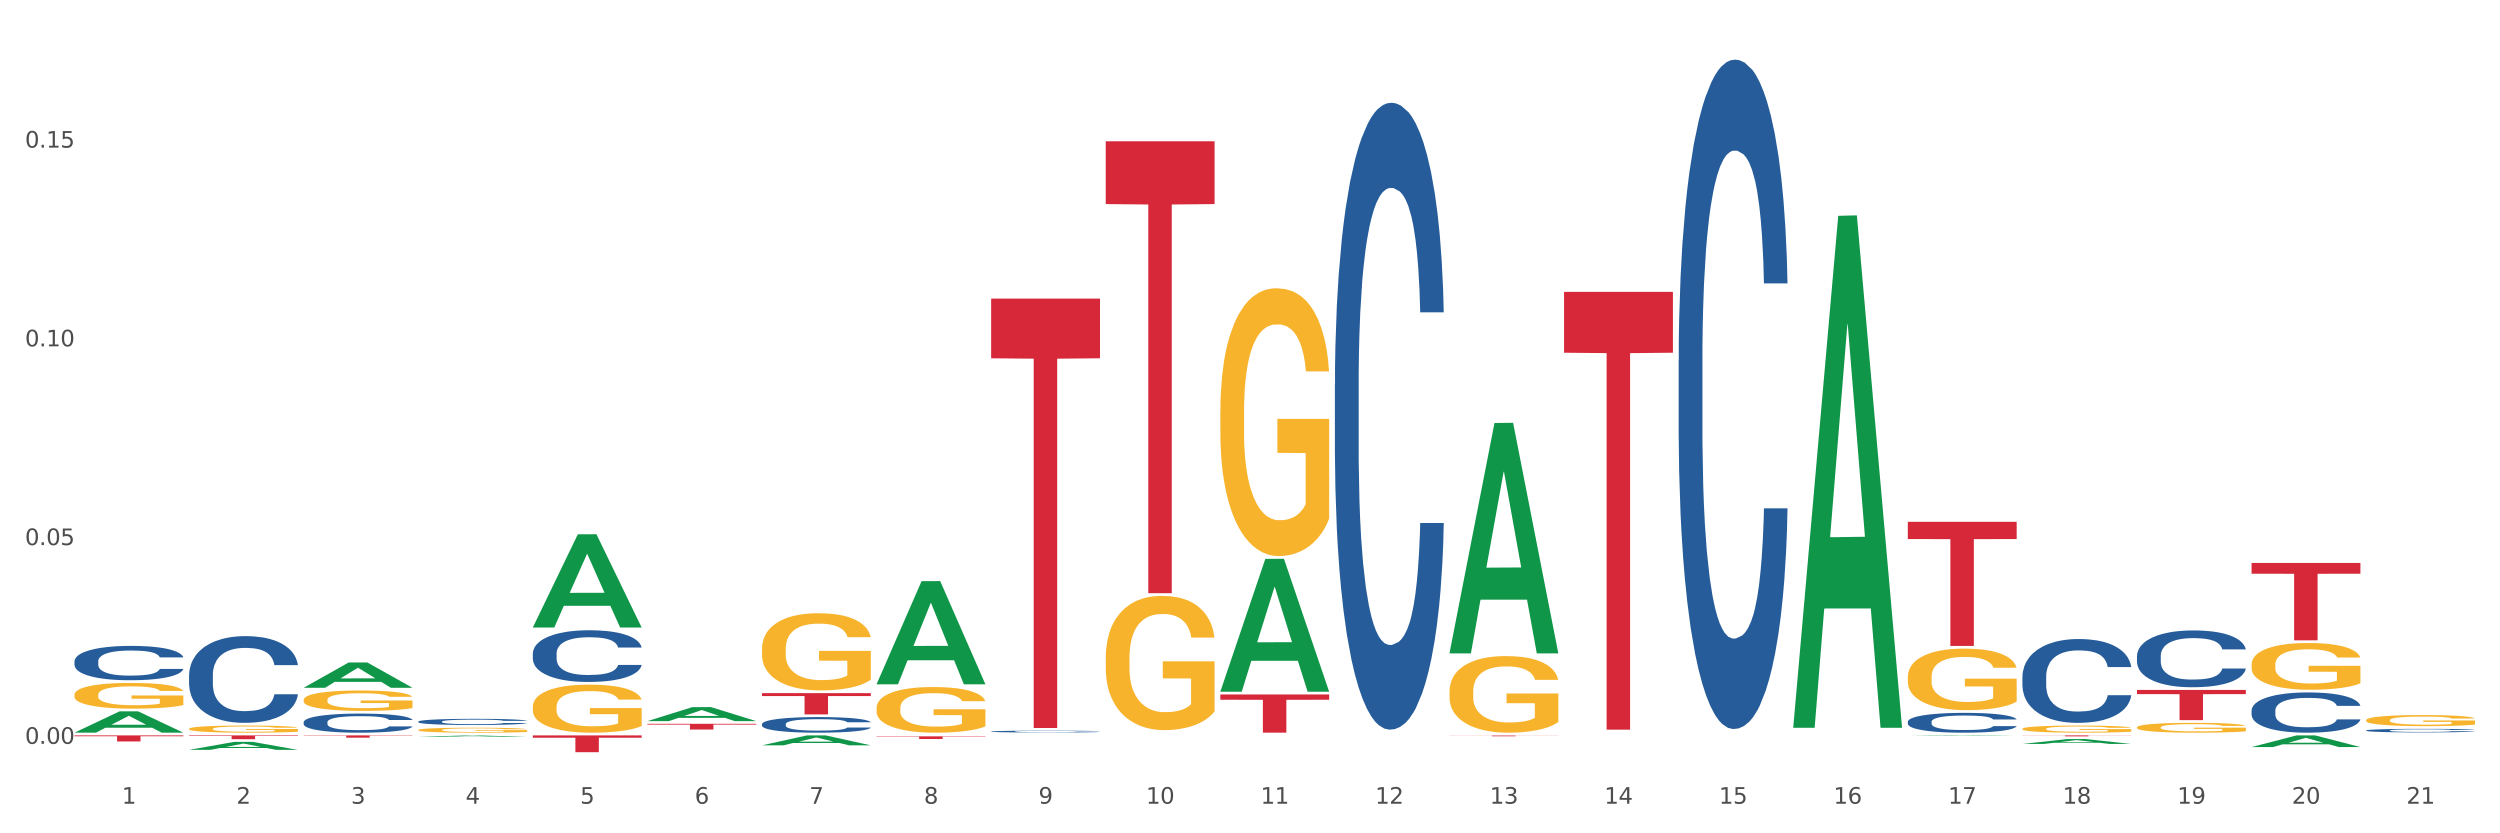 <?xml version="1.0" encoding="utf-8" standalone="no"?>
<!DOCTYPE svg PUBLIC "-//W3C//DTD SVG 1.1//EN"
  "http://www.w3.org/Graphics/SVG/1.1/DTD/svg11.dtd">
<svg xmlns:xlink="http://www.w3.org/1999/xlink" width="1080pt" height="360pt" viewBox="0 0 1080 360" xmlns="http://www.w3.org/2000/svg" version="1.1">
 <rect x="0" y="0" width="1080" height="360" fill="#333333" stroke="none"/>
 <defs>
  <style type="text/css">*{stroke-linejoin: round; stroke-linecap: butt}</style>
 </defs>
 <g id="figure_1">
  <g id="patch_1">
   <path d="M 0 360 
L 1080 360 
L 1080 0 
L 0 0 
z
" style="fill: #ffffff; stroke: #ffffff; stroke-linejoin: miter"/>
  </g>
  <g id="axes_1">
   <g id="matplotlib.axis_1">
    <g id="xtick_1">
     <g id="text_1">
      <!-- 1 -->
      <g style="fill: #4d4d4d" transform="translate(52.633 347.204) scale(0.096 -0.096)">
       <defs>
        <path id="DejaVuSans-31" d="M 794 531 
L 1825 531 
L 1825 4091 
L 703 3866 
L 703 4441 
L 1819 4666 
L 2450 4666 
L 2450 531 
L 3481 531 
L 3481 0 
L 794 0 
L 794 531 
z
" transform="scale(0.016)"/>
       </defs>
       <use xlink:href="#DejaVuSans-31"/>
      </g>
     </g>
    </g>
    <g id="xtick_2">
     <g id="text_2">
      <!-- 2 -->
      <g style="fill: #4d4d4d" transform="translate(102.133 347.204) scale(0.096 -0.096)">
       <defs>
        <path id="DejaVuSans-32" d="M 1228 531 
L 3431 531 
L 3431 0 
L 469 0 
L 469 531 
Q 828 903 1448 1529 
Q 2069 2156 2228 2338 
Q 2531 2678 2651 2914 
Q 2772 3150 2772 3378 
Q 2772 3750 2511 3984 
Q 2250 4219 1831 4219 
Q 1534 4219 1204 4116 
Q 875 4013 500 3803 
L 500 4441 
Q 881 4594 1212 4672 
Q 1544 4750 1819 4750 
Q 2544 4750 2975 4387 
Q 3406 4025 3406 3419 
Q 3406 3131 3298 2873 
Q 3191 2616 2906 2266 
Q 2828 2175 2409 1742 
Q 1991 1309 1228 531 
z
" transform="scale(0.016)"/>
       </defs>
       <use xlink:href="#DejaVuSans-32"/>
      </g>
     </g>
    </g>
    <g id="xtick_3">
     <g id="text_3">
      <!-- 3 -->
      <g style="fill: #4d4d4d" transform="translate(151.633 347.204) scale(0.096 -0.096)">
       <defs>
        <path id="DejaVuSans-33" d="M 2597 2516 
Q 3050 2419 3304 2112 
Q 3559 1806 3559 1356 
Q 3559 666 3084 287 
Q 2609 -91 1734 -91 
Q 1441 -91 1130 -33 
Q 819 25 488 141 
L 488 750 
Q 750 597 1062 519 
Q 1375 441 1716 441 
Q 2309 441 2620 675 
Q 2931 909 2931 1356 
Q 2931 1769 2642 2001 
Q 2353 2234 1838 2234 
L 1294 2234 
L 1294 2753 
L 1863 2753 
Q 2328 2753 2575 2939 
Q 2822 3125 2822 3475 
Q 2822 3834 2567 4026 
Q 2313 4219 1838 4219 
Q 1578 4219 1281 4162 
Q 984 4106 628 3988 
L 628 4550 
Q 988 4650 1302 4700 
Q 1616 4750 1894 4750 
Q 2613 4750 3031 4423 
Q 3450 4097 3450 3541 
Q 3450 3153 3228 2886 
Q 3006 2619 2597 2516 
z
" transform="scale(0.016)"/>
       </defs>
       <use xlink:href="#DejaVuSans-33"/>
      </g>
     </g>
    </g>
    <g id="xtick_4">
     <g id="text_4">
      <!-- 4 -->
      <g style="fill: #4d4d4d" transform="translate(201.133 347.204) scale(0.096 -0.096)">
       <defs>
        <path id="DejaVuSans-34" d="M 2419 4116 
L 825 1625 
L 2419 1625 
L 2419 4116 
z
M 2253 4666 
L 3047 4666 
L 3047 1625 
L 3713 1625 
L 3713 1100 
L 3047 1100 
L 3047 0 
L 2419 0 
L 2419 1100 
L 313 1100 
L 313 1709 
L 2253 4666 
z
" transform="scale(0.016)"/>
       </defs>
       <use xlink:href="#DejaVuSans-34"/>
      </g>
     </g>
    </g>
    <g id="xtick_5">
     <g id="text_5">
      <!-- 5 -->
      <g style="fill: #4d4d4d" transform="translate(250.633 347.204) scale(0.096 -0.096)">
       <defs>
        <path id="DejaVuSans-35" d="M 691 4666 
L 3169 4666 
L 3169 4134 
L 1269 4134 
L 1269 2991 
Q 1406 3038 1543 3061 
Q 1681 3084 1819 3084 
Q 2600 3084 3056 2656 
Q 3513 2228 3513 1497 
Q 3513 744 3044 326 
Q 2575 -91 1722 -91 
Q 1428 -91 1123 -41 
Q 819 9 494 109 
L 494 744 
Q 775 591 1075 516 
Q 1375 441 1709 441 
Q 2250 441 2565 725 
Q 2881 1009 2881 1497 
Q 2881 1984 2565 2268 
Q 2250 2553 1709 2553 
Q 1456 2553 1204 2497 
Q 953 2441 691 2322 
L 691 4666 
z
" transform="scale(0.016)"/>
       </defs>
       <use xlink:href="#DejaVuSans-35"/>
      </g>
     </g>
    </g>
    <g id="xtick_6">
     <g id="text_6">
      <!-- 6 -->
      <g style="fill: #4d4d4d" transform="translate(300.134 347.204) scale(0.096 -0.096)">
       <defs>
        <path id="DejaVuSans-36" d="M 2113 2584 
Q 1688 2584 1439 2293 
Q 1191 2003 1191 1497 
Q 1191 994 1439 701 
Q 1688 409 2113 409 
Q 2538 409 2786 701 
Q 3034 994 3034 1497 
Q 3034 2003 2786 2293 
Q 2538 2584 2113 2584 
z
M 3366 4563 
L 3366 3988 
Q 3128 4100 2886 4159 
Q 2644 4219 2406 4219 
Q 1781 4219 1451 3797 
Q 1122 3375 1075 2522 
Q 1259 2794 1537 2939 
Q 1816 3084 2150 3084 
Q 2853 3084 3261 2657 
Q 3669 2231 3669 1497 
Q 3669 778 3244 343 
Q 2819 -91 2113 -91 
Q 1303 -91 875 529 
Q 447 1150 447 2328 
Q 447 3434 972 4092 
Q 1497 4750 2381 4750 
Q 2619 4750 2861 4703 
Q 3103 4656 3366 4563 
z
" transform="scale(0.016)"/>
       </defs>
       <use xlink:href="#DejaVuSans-36"/>
      </g>
     </g>
    </g>
    <g id="xtick_7">
     <g id="text_7">
      <!-- 7 -->
      <g style="fill: #4d4d4d" transform="translate(349.634 347.204) scale(0.096 -0.096)">
       <defs>
        <path id="DejaVuSans-37" d="M 525 4666 
L 3525 4666 
L 3525 4397 
L 1831 0 
L 1172 0 
L 2766 4134 
L 525 4134 
L 525 4666 
z
" transform="scale(0.016)"/>
       </defs>
       <use xlink:href="#DejaVuSans-37"/>
      </g>
     </g>
    </g>
    <g id="xtick_8">
     <g id="text_8">
      <!-- 8 -->
      <g style="fill: #4d4d4d" transform="translate(399.134 347.204) scale(0.096 -0.096)">
       <defs>
        <path id="DejaVuSans-38" d="M 2034 2216 
Q 1584 2216 1326 1975 
Q 1069 1734 1069 1313 
Q 1069 891 1326 650 
Q 1584 409 2034 409 
Q 2484 409 2743 651 
Q 3003 894 3003 1313 
Q 3003 1734 2745 1975 
Q 2488 2216 2034 2216 
z
M 1403 2484 
Q 997 2584 770 2862 
Q 544 3141 544 3541 
Q 544 4100 942 4425 
Q 1341 4750 2034 4750 
Q 2731 4750 3128 4425 
Q 3525 4100 3525 3541 
Q 3525 3141 3298 2862 
Q 3072 2584 2669 2484 
Q 3125 2378 3379 2068 
Q 3634 1759 3634 1313 
Q 3634 634 3220 271 
Q 2806 -91 2034 -91 
Q 1263 -91 848 271 
Q 434 634 434 1313 
Q 434 1759 690 2068 
Q 947 2378 1403 2484 
z
M 1172 3481 
Q 1172 3119 1398 2916 
Q 1625 2713 2034 2713 
Q 2441 2713 2670 2916 
Q 2900 3119 2900 3481 
Q 2900 3844 2670 4047 
Q 2441 4250 2034 4250 
Q 1625 4250 1398 4047 
Q 1172 3844 1172 3481 
z
" transform="scale(0.016)"/>
       </defs>
       <use xlink:href="#DejaVuSans-38"/>
      </g>
     </g>
    </g>
    <g id="xtick_9">
     <g id="text_9">
      <!-- 9 -->
      <g style="fill: #4d4d4d" transform="translate(448.634 347.204) scale(0.096 -0.096)">
       <defs>
        <path id="DejaVuSans-39" d="M 703 97 
L 703 672 
Q 941 559 1184 500 
Q 1428 441 1663 441 
Q 2288 441 2617 861 
Q 2947 1281 2994 2138 
Q 2813 1869 2534 1725 
Q 2256 1581 1919 1581 
Q 1219 1581 811 2004 
Q 403 2428 403 3163 
Q 403 3881 828 4315 
Q 1253 4750 1959 4750 
Q 2769 4750 3195 4129 
Q 3622 3509 3622 2328 
Q 3622 1225 3098 567 
Q 2575 -91 1691 -91 
Q 1453 -91 1209 -44 
Q 966 3 703 97 
z
M 1959 2075 
Q 2384 2075 2632 2365 
Q 2881 2656 2881 3163 
Q 2881 3666 2632 3958 
Q 2384 4250 1959 4250 
Q 1534 4250 1286 3958 
Q 1038 3666 1038 3163 
Q 1038 2656 1286 2365 
Q 1534 2075 1959 2075 
z
" transform="scale(0.016)"/>
       </defs>
       <use xlink:href="#DejaVuSans-39"/>
      </g>
     </g>
    </g>
    <g id="xtick_10">
     <g id="text_10">
      <!-- 10 -->
      <g style="fill: #4d4d4d" transform="translate(495.079 347.204) scale(0.096 -0.096)">
       <defs>
        <path id="DejaVuSans-30" d="M 2034 4250 
Q 1547 4250 1301 3770 
Q 1056 3291 1056 2328 
Q 1056 1369 1301 889 
Q 1547 409 2034 409 
Q 2525 409 2770 889 
Q 3016 1369 3016 2328 
Q 3016 3291 2770 3770 
Q 2525 4250 2034 4250 
z
M 2034 4750 
Q 2819 4750 3233 4129 
Q 3647 3509 3647 2328 
Q 3647 1150 3233 529 
Q 2819 -91 2034 -91 
Q 1250 -91 836 529 
Q 422 1150 422 2328 
Q 422 3509 836 4129 
Q 1250 4750 2034 4750 
z
" transform="scale(0.016)"/>
       </defs>
       <use xlink:href="#DejaVuSans-31"/>
       <use xlink:href="#DejaVuSans-30" transform="translate(63.623 0)"/>
      </g>
     </g>
    </g>
    <g id="xtick_11">
     <g id="text_11">
      <!-- 11 -->
      <g style="fill: #4d4d4d" transform="translate(544.58 347.204) scale(0.096 -0.096)">
       <use xlink:href="#DejaVuSans-31"/>
       <use xlink:href="#DejaVuSans-31" transform="translate(63.623 0)"/>
      </g>
     </g>
    </g>
    <g id="xtick_12">
     <g id="text_12">
      <!-- 12 -->
      <g style="fill: #4d4d4d" transform="translate(594.08 347.204) scale(0.096 -0.096)">
       <use xlink:href="#DejaVuSans-31"/>
       <use xlink:href="#DejaVuSans-32" transform="translate(63.623 0)"/>
      </g>
     </g>
    </g>
    <g id="xtick_13">
     <g id="text_13">
      <!-- 13 -->
      <g style="fill: #4d4d4d" transform="translate(643.58 347.204) scale(0.096 -0.096)">
       <use xlink:href="#DejaVuSans-31"/>
       <use xlink:href="#DejaVuSans-33" transform="translate(63.623 0)"/>
      </g>
     </g>
    </g>
    <g id="xtick_14">
     <g id="text_14">
      <!-- 14 -->
      <g style="fill: #4d4d4d" transform="translate(693.08 347.204) scale(0.096 -0.096)">
       <use xlink:href="#DejaVuSans-31"/>
       <use xlink:href="#DejaVuSans-34" transform="translate(63.623 0)"/>
      </g>
     </g>
    </g>
    <g id="xtick_15">
     <g id="text_15">
      <!-- 15 -->
      <g style="fill: #4d4d4d" transform="translate(742.58 347.204) scale(0.096 -0.096)">
       <use xlink:href="#DejaVuSans-31"/>
       <use xlink:href="#DejaVuSans-35" transform="translate(63.623 0)"/>
      </g>
     </g>
    </g>
    <g id="xtick_16">
     <g id="text_16">
      <!-- 16 -->
      <g style="fill: #4d4d4d" transform="translate(792.08 347.204) scale(0.096 -0.096)">
       <use xlink:href="#DejaVuSans-31"/>
       <use xlink:href="#DejaVuSans-36" transform="translate(63.623 0)"/>
      </g>
     </g>
    </g>
    <g id="xtick_17">
     <g id="text_17">
      <!-- 17 -->
      <g style="fill: #4d4d4d" transform="translate(841.58 347.204) scale(0.096 -0.096)">
       <use xlink:href="#DejaVuSans-31"/>
       <use xlink:href="#DejaVuSans-37" transform="translate(63.623 0)"/>
      </g>
     </g>
    </g>
    <g id="xtick_18">
     <g id="text_18">
      <!-- 18 -->
      <g style="fill: #4d4d4d" transform="translate(891.08 347.204) scale(0.096 -0.096)">
       <use xlink:href="#DejaVuSans-31"/>
       <use xlink:href="#DejaVuSans-38" transform="translate(63.623 0)"/>
      </g>
     </g>
    </g>
    <g id="xtick_19">
     <g id="text_19">
      <!-- 19 -->
      <g style="fill: #4d4d4d" transform="translate(940.58 347.204) scale(0.096 -0.096)">
       <use xlink:href="#DejaVuSans-31"/>
       <use xlink:href="#DejaVuSans-39" transform="translate(63.623 0)"/>
      </g>
     </g>
    </g>
    <g id="xtick_20">
     <g id="text_20">
      <!-- 20 -->
      <g style="fill: #4d4d4d" transform="translate(990.08 347.204) scale(0.096 -0.096)">
       <use xlink:href="#DejaVuSans-32"/>
       <use xlink:href="#DejaVuSans-30" transform="translate(63.623 0)"/>
      </g>
     </g>
    </g>
    <g id="xtick_21">
     <g id="text_21">
      <!-- 21 -->
      <g style="fill: #4d4d4d" transform="translate(1039.58 347.204) scale(0.096 -0.096)">
       <use xlink:href="#DejaVuSans-32"/>
       <use xlink:href="#DejaVuSans-31" transform="translate(63.623 0)"/>
      </g>
     </g>
    </g>
    <g id="xtick_22"/>
    <g id="xtick_23"/>
    <g id="xtick_24"/>
    <g id="xtick_25"/>
    <g id="xtick_26"/>
    <g id="xtick_27"/>
    <g id="xtick_28"/>
    <g id="xtick_29"/>
    <g id="xtick_30"/>
    <g id="xtick_31"/>
    <g id="xtick_32"/>
    <g id="xtick_33"/>
    <g id="xtick_34"/>
    <g id="xtick_35"/>
    <g id="xtick_36"/>
    <g id="xtick_37"/>
    <g id="xtick_38"/>
    <g id="xtick_39"/>
    <g id="xtick_40"/>
    <g id="xtick_41"/>
   </g>
   <g id="matplotlib.axis_2">
    <g id="ytick_1">
     <g id="text_22">
      <!-- 0.00 -->
      <g style="fill: #4d4d4d" transform="translate(10.8 321.335) scale(0.096 -0.096)">
       <defs>
        <path id="DejaVuSans-2e" d="M 684 794 
L 1344 794 
L 1344 0 
L 684 0 
L 684 794 
z
" transform="scale(0.016)"/>
       </defs>
       <use xlink:href="#DejaVuSans-30"/>
       <use xlink:href="#DejaVuSans-2e" transform="translate(63.623 0)"/>
       <use xlink:href="#DejaVuSans-30" transform="translate(95.41 0)"/>
       <use xlink:href="#DejaVuSans-30" transform="translate(159.033 0)"/>
      </g>
     </g>
    </g>
    <g id="ytick_2">
     <g id="text_23">
      <!-- 0.05 -->
      <g style="fill: #4d4d4d" transform="translate(10.8 235.482) scale(0.096 -0.096)">
       <use xlink:href="#DejaVuSans-30"/>
       <use xlink:href="#DejaVuSans-2e" transform="translate(63.623 0)"/>
       <use xlink:href="#DejaVuSans-30" transform="translate(95.41 0)"/>
       <use xlink:href="#DejaVuSans-35" transform="translate(159.033 0)"/>
      </g>
     </g>
    </g>
    <g id="ytick_3">
     <g id="text_24">
      <!-- 0.10 -->
      <g style="fill: #4d4d4d" transform="translate(10.8 149.629) scale(0.096 -0.096)">
       <use xlink:href="#DejaVuSans-30"/>
       <use xlink:href="#DejaVuSans-2e" transform="translate(63.623 0)"/>
       <use xlink:href="#DejaVuSans-31" transform="translate(95.41 0)"/>
       <use xlink:href="#DejaVuSans-30" transform="translate(159.033 0)"/>
      </g>
     </g>
    </g>
    <g id="ytick_4">
     <g id="text_25">
      <!-- 0.15 -->
      <g style="fill: #4d4d4d" transform="translate(10.8 63.776) scale(0.096 -0.096)">
       <use xlink:href="#DejaVuSans-30"/>
       <use xlink:href="#DejaVuSans-2e" transform="translate(63.623 0)"/>
       <use xlink:href="#DejaVuSans-31" transform="translate(95.41 0)"/>
       <use xlink:href="#DejaVuSans-35" transform="translate(159.033 0)"/>
      </g>
     </g>
    </g>
    <g id="ytick_5"/>
    <g id="ytick_6"/>
    <g id="ytick_7"/>
    <g id="ytick_8"/>
   </g>
   <g id="PolyCollection_1">
    <path d="M 477.675 61.027 
L 524.7 61.027 
L 524.7 88.157 
L 506.202 88.341 
L 506.202 256.257 
L 496.062 256.257 
L 496.062 88.341 
L 477.675 88.157 
L 477.675 61.21 
L 477.675 61.027 
z
" clip-path="url(#p2660fec682)" style="fill: #d62839"/>
    <path d="M 527.175 299.997 
L 574.2 299.997 
L 574.2 302.293 
L 555.702 302.308 
L 555.702 316.52 
L 545.562 316.52 
L 545.562 302.308 
L 527.175 302.293 
L 527.175 300.012 
L 527.175 299.997 
z
" clip-path="url(#p2660fec682)" style="fill: #d62839"/>
    <path d="M 428.175 129.002 
L 475.2 129.002 
L 475.2 154.777 
L 456.702 154.952 
L 456.702 314.484 
L 446.562 314.484 
L 446.562 154.952 
L 428.175 154.777 
L 428.175 129.176 
L 428.175 129.002 
z
" clip-path="url(#p2660fec682)" style="fill: #d62839"/>
    <path d="M 378.675 318.097 
L 425.7 318.097 
L 425.7 318.257 
L 407.202 318.258 
L 407.202 319.25 
L 397.062 319.25 
L 397.062 318.258 
L 378.675 318.257 
L 378.675 318.098 
L 378.675 318.097 
z
" clip-path="url(#p2660fec682)" style="fill: #d62839"/>
    <path d="M 230.175 317.688 
L 277.2 317.688 
L 277.2 318.697 
L 258.702 318.704 
L 258.702 324.95 
L 248.562 324.95 
L 248.562 318.704 
L 230.175 318.697 
L 230.175 317.695 
L 230.175 317.688 
z
" clip-path="url(#p2660fec682)" style="fill: #d62839"/>
    <path d="M 131.175 317.688 
L 178.2 317.688 
L 178.2 317.825 
L 159.702 317.826 
L 159.702 318.676 
L 149.562 318.676 
L 149.562 317.826 
L 131.175 317.825 
L 131.175 317.689 
L 131.175 317.688 
z
" clip-path="url(#p2660fec682)" style="fill: #d62839"/>
    <path d="M 329.175 299.426 
L 376.2 299.426 
L 376.2 300.703 
L 357.702 300.711 
L 357.702 308.61 
L 347.562 308.61 
L 347.562 300.711 
L 329.175 300.703 
L 329.175 299.435 
L 329.175 299.426 
z
" clip-path="url(#p2660fec682)" style="fill: #d62839"/>
    <path d="M 279.675 312.696 
L 326.7 312.696 
L 326.7 313.038 
L 308.202 313.04 
L 308.202 315.16 
L 298.062 315.16 
L 298.062 313.04 
L 279.675 313.038 
L 279.675 312.698 
L 279.675 312.696 
z
" clip-path="url(#p2660fec682)" style="fill: #d62839"/>
    <path d="M 32.175 317.688 
L 79.2 317.688 
L 79.2 318.053 
L 60.702 318.055 
L 60.702 320.311 
L 50.562 320.311 
L 50.562 318.055 
L 32.175 318.053 
L 32.175 317.691 
L 32.175 317.688 
z
" clip-path="url(#p2660fec682)" style="fill: #d62839"/>
    <path d="M 81.675 317.688 
L 128.7 317.688 
L 128.7 317.916 
L 110.202 317.918 
L 110.202 319.329 
L 100.062 319.329 
L 100.062 317.918 
L 81.675 317.916 
L 81.675 317.69 
L 81.675 317.688 
z
" clip-path="url(#p2660fec682)" style="fill: #d62839"/>
    <path d="M 972.675 243.2 
L 1019.7 243.2 
L 1019.7 247.843 
L 1001.202 247.875 
L 1001.202 276.615 
L 991.062 276.615 
L 991.062 247.875 
L 972.675 247.843 
L 972.675 243.231 
L 972.675 243.2 
z
" clip-path="url(#p2660fec682)" style="fill: #d62839"/>
    <path d="M 923.175 298.058 
L 970.2 298.058 
L 970.2 299.87 
L 951.702 299.882 
L 951.702 311.098 
L 941.562 311.098 
L 941.562 299.882 
L 923.175 299.87 
L 923.175 298.07 
L 923.175 298.058 
z
" clip-path="url(#p2660fec682)" style="fill: #d62839"/>
    <path d="M 675.675 126.092 
L 722.7 126.092 
L 722.7 152.373 
L 704.202 152.551 
L 704.202 315.211 
L 694.062 315.211 
L 694.062 152.551 
L 675.675 152.373 
L 675.675 126.27 
L 675.675 126.092 
z
" clip-path="url(#p2660fec682)" style="fill: #d62839"/>
    <path d="M 626.175 317.754 
L 673.2 317.754 
L 673.2 317.798 
L 654.702 317.799 
L 654.702 318.076 
L 644.562 318.076 
L 644.562 317.799 
L 626.175 317.798 
L 626.175 317.754 
L 626.175 317.754 
z
" clip-path="url(#p2660fec682)" style="fill: #d62839"/>
    <path d="M 873.675 317.688 
L 920.7 317.688 
L 920.7 317.747 
L 902.202 317.747 
L 902.202 318.111 
L 892.062 318.111 
L 892.062 317.747 
L 873.675 317.747 
L 873.675 317.689 
L 873.675 317.688 
z
" clip-path="url(#p2660fec682)" style="fill: #d62839"/>
    <path d="M 824.175 225.411 
L 871.2 225.411 
L 871.2 232.864 
L 852.702 232.914 
L 852.702 279.045 
L 842.562 279.045 
L 842.562 232.914 
L 824.175 232.864 
L 824.175 225.461 
L 824.175 225.411 
z
" clip-path="url(#p2660fec682)" style="fill: #d62839"/>
    <path d="M 131.175 297.11 
L 131.223 297.1 
L 150.615 286.188 
L 158.663 286.177 
L 178.2 297.13 
L 168.892 297.13 
L 164.674 294.58 
L 144.652 294.58 
L 144.507 294.621 
L 140.435 297.13 
L 131.175 297.13 
L 131.175 297.11 
L 147.173 293.058 
L 162.153 293.047 
L 154.736 288.512 
L 154.639 288.491 
L 154.542 288.522 
L 147.125 293.047 
L 147.173 293.058 
L 131.175 297.11 
z
" clip-path="url(#p2660fec682)" style="fill: #109648"/>
    <path d="M 180.675 318.321 
L 180.723 318.321 
L 200.115 317.741 
L 208.163 317.74 
L 227.7 318.322 
L 218.392 318.322 
L 214.174 318.187 
L 194.152 318.187 
L 194.007 318.189 
L 189.935 318.322 
L 180.675 318.322 
L 180.675 318.321 
L 196.673 318.106 
L 211.653 318.105 
L 204.236 317.864 
L 204.139 317.863 
L 204.042 317.865 
L 196.625 318.105 
L 196.673 318.106 
L 180.675 318.321 
z
" clip-path="url(#p2660fec682)" style="fill: #109648"/>
    <path d="M 279.675 311.517 
L 279.723 311.511 
L 299.115 305.472 
L 307.163 305.466 
L 326.7 311.528 
L 317.392 311.528 
L 313.174 310.116 
L 293.152 310.116 
L 293.007 310.139 
L 288.935 311.528 
L 279.675 311.528 
L 279.675 311.517 
L 295.673 309.274 
L 310.653 309.268 
L 303.236 306.758 
L 303.139 306.747 
L 303.042 306.764 
L 295.625 309.268 
L 295.673 309.274 
L 279.675 311.517 
z
" clip-path="url(#p2660fec682)" style="fill: #109648"/>
    <path d="M 230.175 271.027 
L 230.223 270.989 
L 249.615 230.821 
L 257.663 230.783 
L 277.2 271.103 
L 267.892 271.103 
L 263.674 261.714 
L 243.652 261.714 
L 243.507 261.865 
L 239.435 271.103 
L 230.175 271.103 
L 230.175 271.027 
L 246.173 256.11 
L 261.153 256.073 
L 253.736 239.377 
L 253.639 239.301 
L 253.542 239.415 
L 246.125 256.073 
L 246.173 256.11 
L 230.175 271.027 
z
" clip-path="url(#p2660fec682)" style="fill: #109648"/>
    <path d="M 32.175 316.503 
L 32.223 316.494 
L 51.615 307.31 
L 59.663 307.301 
L 79.2 316.52 
L 69.892 316.52 
L 65.674 314.374 
L 45.652 314.374 
L 45.507 314.408 
L 41.435 316.52 
L 32.175 316.52 
L 32.175 316.503 
L 48.173 313.093 
L 63.153 313.084 
L 55.736 309.266 
L 55.639 309.249 
L 55.542 309.275 
L 48.125 313.084 
L 48.173 313.093 
L 32.175 316.503 
z
" clip-path="url(#p2660fec682)" style="fill: #109648"/>
    <path d="M 81.675 323.945 
L 81.723 323.942 
L 101.115 320.5 
L 109.163 320.497 
L 128.7 323.952 
L 119.392 323.952 
L 115.174 323.147 
L 95.152 323.147 
L 95.007 323.16 
L 90.935 323.952 
L 81.675 323.952 
L 81.675 323.945 
L 97.673 322.667 
L 112.653 322.664 
L 105.236 321.233 
L 105.139 321.227 
L 105.042 321.237 
L 97.625 322.664 
L 97.673 322.667 
L 81.675 323.945 
z
" clip-path="url(#p2660fec682)" style="fill: #109648"/>
    <path d="M 873.675 321.387 
L 873.723 321.385 
L 893.115 319.28 
L 901.163 319.278 
L 920.7 321.391 
L 911.392 321.391 
L 907.174 320.899 
L 887.152 320.899 
L 887.007 320.907 
L 882.935 321.391 
L 873.675 321.391 
L 873.675 321.387 
L 889.673 320.605 
L 904.653 320.603 
L 897.236 319.729 
L 897.139 319.725 
L 897.042 319.731 
L 889.625 320.603 
L 889.673 320.605 
L 873.675 321.387 
z
" clip-path="url(#p2660fec682)" style="fill: #109648"/>
    <path d="M 972.675 322.725 
L 972.723 322.721 
L 992.115 317.693 
L 1000.163 317.688 
L 1019.7 322.735 
L 1010.392 322.735 
L 1006.174 321.56 
L 986.152 321.56 
L 986.007 321.579 
L 981.935 322.735 
L 972.675 322.735 
L 972.675 322.725 
L 988.673 320.858 
L 1003.653 320.853 
L 996.236 318.764 
L 996.139 318.754 
L 996.042 318.769 
L 988.625 320.853 
L 988.673 320.858 
L 972.675 322.725 
z
" clip-path="url(#p2660fec682)" style="fill: #109648"/>
    <path d="M 972.675 306.947 
L 972.731 306.931 
L 972.731 306.486 
L 972.897 305.883 
L 973.509 304.772 
L 974.287 303.93 
L 975.621 302.946 
L 976.344 302.533 
L 977.289 302.073 
L 979.234 301.327 
L 981.457 300.692 
L 983.014 300.342 
L 984.181 300.12 
L 986.794 299.723 
L 988.294 299.548 
L 989.851 299.406 
L 991.185 299.31 
L 993.408 299.199 
L 995.187 299.151 
L 997.244 299.136 
L 998.967 299.151 
L 1001.246 299.215 
L 1004.581 299.406 
L 1005.859 299.517 
L 1007.582 299.707 
L 1009.361 299.961 
L 1010.806 300.215 
L 1012.474 300.58 
L 1014.197 301.057 
L 1015.865 301.66 
L 1017.032 302.216 
L 1017.977 302.803 
L 1018.811 303.518 
L 1019.422 304.295 
L 1019.7 304.946 
L 1009.528 304.946 
L 1009.25 304.359 
L 1008.694 303.724 
L 1008.138 303.295 
L 1007.527 302.946 
L 1006.582 302.549 
L 1005.748 302.295 
L 1004.359 301.993 
L 1003.08 301.803 
L 1002.024 301.692 
L 1000.745 301.596 
L 998.022 301.501 
L 996.076 301.501 
L 994.853 301.533 
L 993.353 301.612 
L 992.074 301.723 
L 990.573 301.914 
L 989.406 302.12 
L 988.239 302.39 
L 987.572 302.581 
L 986.571 302.93 
L 985.904 303.216 
L 985.015 303.708 
L 984.515 304.057 
L 983.625 304.962 
L 983.236 305.629 
L 983.069 306.09 
L 982.958 306.598 
L 982.958 309.074 
L 983.292 310.186 
L 983.57 310.662 
L 984.014 311.202 
L 984.848 311.9 
L 986.071 312.583 
L 987.349 313.075 
L 988.406 313.377 
L 989.406 313.599 
L 990.407 313.774 
L 991.63 313.933 
L 992.63 314.028 
L 994.131 314.123 
L 995.91 314.171 
L 997.299 314.171 
L 1000.134 314.091 
L 1001.413 314.012 
L 1002.635 313.901 
L 1003.969 313.726 
L 1005.026 313.536 
L 1005.637 313.393 
L 1006.638 313.091 
L 1007.416 312.774 
L 1008.083 312.408 
L 1008.527 312.091 
L 1009.028 311.615 
L 1009.417 311.075 
L 1009.528 310.789 
L 1019.7 310.789 
L 1019.478 311.361 
L 1019.089 311.916 
L 1018.31 312.662 
L 1017.699 313.091 
L 1016.754 313.615 
L 1015.753 314.06 
L 1014.364 314.552 
L 1013.085 314.917 
L 1011.751 315.234 
L 1010.306 315.52 
L 1007.694 315.917 
L 1006.749 316.028 
L 1004.748 316.219 
L 1003.191 316.33 
L 1000.912 316.441 
L 998.578 316.505 
L 996.132 316.52 
L 993.964 316.489 
L 991.574 316.393 
L 990.073 316.298 
L 988.406 316.155 
L 986.46 315.933 
L 984.626 315.663 
L 982.903 315.346 
L 981.291 314.98 
L 979.79 314.568 
L 977.844 313.885 
L 976.399 313.218 
L 975.343 312.599 
L 974.62 312.075 
L 973.898 311.408 
L 973.509 310.948 
L 972.897 309.836 
L 972.675 308.804 
L 972.675 306.947 
z
" clip-path="url(#p2660fec682)" style="fill: #255c99"/>
    <path d="M 1022.175 315.551 
L 1022.231 315.55 
L 1022.231 315.51 
L 1022.397 315.457 
L 1023.009 315.358 
L 1023.787 315.284 
L 1025.121 315.196 
L 1025.844 315.16 
L 1026.789 315.119 
L 1028.734 315.053 
L 1030.957 314.996 
L 1032.514 314.965 
L 1033.681 314.946 
L 1036.294 314.91 
L 1037.794 314.895 
L 1039.351 314.882 
L 1040.685 314.874 
L 1042.908 314.864 
L 1044.687 314.86 
L 1046.744 314.858 
L 1048.467 314.86 
L 1050.746 314.865 
L 1054.081 314.882 
L 1055.359 314.892 
L 1057.082 314.909 
L 1058.861 314.931 
L 1060.306 314.954 
L 1061.974 314.986 
L 1063.697 315.029 
L 1065.365 315.082 
L 1066.532 315.131 
L 1067.477 315.184 
L 1068.311 315.247 
L 1068.922 315.316 
L 1069.2 315.374 
L 1059.028 315.374 
L 1058.75 315.322 
L 1058.194 315.265 
L 1057.638 315.227 
L 1057.027 315.196 
L 1056.082 315.161 
L 1055.248 315.138 
L 1053.859 315.112 
L 1052.58 315.095 
L 1051.524 315.085 
L 1050.245 315.077 
L 1047.522 315.068 
L 1045.576 315.068 
L 1044.353 315.071 
L 1042.853 315.078 
L 1041.574 315.088 
L 1040.073 315.105 
L 1038.906 315.123 
L 1037.739 315.147 
L 1037.072 315.164 
L 1036.071 315.195 
L 1035.404 315.22 
L 1034.515 315.264 
L 1034.015 315.295 
L 1033.125 315.375 
L 1032.736 315.434 
L 1032.569 315.475 
L 1032.458 315.52 
L 1032.458 315.74 
L 1032.792 315.838 
L 1033.07 315.881 
L 1033.514 315.929 
L 1034.348 315.99 
L 1035.571 316.051 
L 1036.849 316.095 
L 1037.906 316.121 
L 1038.906 316.141 
L 1039.907 316.157 
L 1041.13 316.171 
L 1042.13 316.179 
L 1043.631 316.188 
L 1045.41 316.192 
L 1046.799 316.192 
L 1049.634 316.185 
L 1050.912 316.178 
L 1052.135 316.168 
L 1053.469 316.152 
L 1054.526 316.136 
L 1055.137 316.123 
L 1056.138 316.096 
L 1056.916 316.068 
L 1057.583 316.036 
L 1058.027 316.007 
L 1058.528 315.965 
L 1058.917 315.917 
L 1059.028 315.892 
L 1069.2 315.892 
L 1068.978 315.943 
L 1068.589 315.992 
L 1067.81 316.058 
L 1067.199 316.096 
L 1066.254 316.143 
L 1065.253 316.182 
L 1063.864 316.226 
L 1062.585 316.258 
L 1061.251 316.286 
L 1059.806 316.312 
L 1057.194 316.347 
L 1056.249 316.357 
L 1054.248 316.374 
L 1052.691 316.383 
L 1050.412 316.393 
L 1048.078 316.399 
L 1045.632 316.4 
L 1043.464 316.397 
L 1041.074 316.389 
L 1039.573 316.381 
L 1037.906 316.368 
L 1035.96 316.348 
L 1034.126 316.324 
L 1032.403 316.296 
L 1030.791 316.264 
L 1029.29 316.227 
L 1027.344 316.166 
L 1025.899 316.107 
L 1024.843 316.052 
L 1024.12 316.006 
L 1023.398 315.947 
L 1023.009 315.906 
L 1022.397 315.807 
L 1022.175 315.716 
L 1022.175 315.551 
z
" clip-path="url(#p2660fec682)" style="fill: #255c99"/>
    <path d="M 626.175 282.079 
L 626.223 281.985 
L 645.615 182.74 
L 653.663 182.647 
L 673.2 282.266 
L 663.892 282.266 
L 659.674 259.068 
L 639.652 259.068 
L 639.507 259.442 
L 635.435 282.266 
L 626.175 282.266 
L 626.175 282.079 
L 642.173 245.225 
L 657.153 245.131 
L 649.736 203.88 
L 649.639 203.693 
L 649.542 203.974 
L 642.125 245.131 
L 642.173 245.225 
L 626.175 282.079 
z
" clip-path="url(#p2660fec682)" style="fill: #109648"/>
    <path d="M 527.175 298.721 
L 527.223 298.667 
L 546.615 241.444 
L 554.663 241.39 
L 574.2 298.829 
L 564.892 298.829 
L 560.674 285.453 
L 540.652 285.453 
L 540.507 285.669 
L 536.435 298.829 
L 527.175 298.829 
L 527.175 298.721 
L 543.173 277.471 
L 558.153 277.417 
L 550.736 253.633 
L 550.639 253.525 
L 550.542 253.687 
L 543.125 277.417 
L 543.173 277.471 
L 527.175 298.721 
z
" clip-path="url(#p2660fec682)" style="fill: #109648"/>
    <path d="M 378.675 295.546 
L 378.723 295.505 
L 398.115 251.066 
L 406.163 251.024 
L 425.7 295.63 
L 416.392 295.63 
L 412.174 285.243 
L 392.152 285.243 
L 392.007 285.411 
L 387.935 295.63 
L 378.675 295.63 
L 378.675 295.546 
L 394.673 279.044 
L 409.653 279.002 
L 402.236 260.532 
L 402.139 260.448 
L 402.042 260.574 
L 394.625 279.002 
L 394.673 279.044 
L 378.675 295.546 
z
" clip-path="url(#p2660fec682)" style="fill: #109648"/>
    <path d="M 329.175 321.98 
L 329.223 321.976 
L 348.615 317.692 
L 356.663 317.688 
L 376.2 321.988 
L 366.892 321.988 
L 362.674 320.987 
L 342.652 320.987 
L 342.507 321.003 
L 338.435 321.988 
L 329.175 321.988 
L 329.175 321.98 
L 345.173 320.389 
L 360.153 320.385 
L 352.736 318.605 
L 352.639 318.597 
L 352.542 318.609 
L 345.125 320.385 
L 345.173 320.389 
L 329.175 321.98 
z
" clip-path="url(#p2660fec682)" style="fill: #109648"/>
    <path d="M 230.175 282.306 
L 230.231 282.285 
L 230.231 281.714 
L 230.397 280.939 
L 231.009 279.511 
L 231.787 278.43 
L 233.121 277.166 
L 233.844 276.635 
L 234.789 276.044 
L 236.734 275.085 
L 238.957 274.269 
L 240.514 273.82 
L 241.681 273.535 
L 244.294 273.025 
L 245.794 272.801 
L 247.351 272.617 
L 248.685 272.495 
L 250.908 272.352 
L 252.687 272.291 
L 254.744 272.27 
L 256.467 272.291 
L 258.746 272.372 
L 262.081 272.617 
L 263.359 272.76 
L 265.082 273.005 
L 266.861 273.331 
L 268.306 273.657 
L 269.974 274.126 
L 271.697 274.738 
L 273.365 275.513 
L 274.532 276.227 
L 275.477 276.982 
L 276.311 277.9 
L 276.922 278.899 
L 277.2 279.736 
L 267.028 279.736 
L 266.75 278.981 
L 266.194 278.165 
L 265.638 277.614 
L 265.027 277.166 
L 264.082 276.656 
L 263.248 276.329 
L 261.859 275.942 
L 260.58 275.697 
L 259.524 275.554 
L 258.245 275.432 
L 255.522 275.309 
L 253.576 275.309 
L 252.353 275.35 
L 250.853 275.452 
L 249.574 275.595 
L 248.073 275.84 
L 246.906 276.105 
L 245.739 276.452 
L 245.072 276.696 
L 244.071 277.145 
L 243.404 277.512 
L 242.515 278.145 
L 242.015 278.593 
L 241.125 279.756 
L 240.736 280.613 
L 240.569 281.204 
L 240.458 281.857 
L 240.458 285.039 
L 240.792 286.467 
L 241.07 287.079 
L 241.514 287.772 
L 242.348 288.67 
L 243.571 289.547 
L 244.849 290.179 
L 245.906 290.567 
L 246.906 290.852 
L 247.907 291.076 
L 249.13 291.28 
L 250.13 291.403 
L 251.631 291.525 
L 253.41 291.586 
L 254.799 291.586 
L 257.634 291.484 
L 258.913 291.382 
L 260.135 291.24 
L 261.469 291.015 
L 262.526 290.771 
L 263.137 290.587 
L 264.137 290.199 
L 264.916 289.791 
L 265.583 289.322 
L 266.027 288.914 
L 266.528 288.302 
L 266.917 287.609 
L 267.028 287.242 
L 277.2 287.242 
L 276.978 287.976 
L 276.589 288.69 
L 275.81 289.649 
L 275.199 290.199 
L 274.254 290.873 
L 273.253 291.444 
L 271.864 292.076 
L 270.585 292.545 
L 269.251 292.953 
L 267.806 293.32 
L 265.194 293.83 
L 264.249 293.973 
L 262.248 294.218 
L 260.691 294.36 
L 258.412 294.503 
L 256.078 294.585 
L 253.632 294.605 
L 251.464 294.564 
L 249.074 294.442 
L 247.573 294.32 
L 245.906 294.136 
L 243.96 293.851 
L 242.126 293.504 
L 240.403 293.096 
L 238.791 292.627 
L 237.29 292.096 
L 235.344 291.219 
L 233.899 290.363 
L 232.843 289.567 
L 232.12 288.894 
L 231.398 288.037 
L 231.009 287.446 
L 230.397 286.018 
L 230.175 284.692 
L 230.175 282.306 
z
" clip-path="url(#p2660fec682)" style="fill: #255c99"/>
    <path d="M 329.175 312.807 
L 329.231 312.801 
L 329.231 312.629 
L 329.397 312.395 
L 330.009 311.964 
L 330.787 311.637 
L 332.121 311.256 
L 332.844 311.095 
L 333.789 310.917 
L 335.734 310.627 
L 337.957 310.381 
L 339.514 310.246 
L 340.681 310.159 
L 343.294 310.006 
L 344.794 309.938 
L 346.351 309.882 
L 347.685 309.845 
L 349.908 309.802 
L 351.687 309.784 
L 353.744 309.778 
L 355.467 309.784 
L 357.746 309.809 
L 361.081 309.882 
L 362.359 309.926 
L 364.082 309.999 
L 365.861 310.098 
L 367.306 310.196 
L 368.974 310.338 
L 370.697 310.523 
L 372.365 310.757 
L 373.532 310.972 
L 374.477 311.2 
L 375.311 311.477 
L 375.922 311.779 
L 376.2 312.031 
L 366.028 312.031 
L 365.75 311.804 
L 365.194 311.557 
L 364.638 311.391 
L 364.027 311.256 
L 363.082 311.102 
L 362.248 311.003 
L 360.859 310.886 
L 359.58 310.812 
L 358.524 310.769 
L 357.245 310.732 
L 354.522 310.695 
L 352.576 310.695 
L 351.353 310.708 
L 349.853 310.738 
L 348.574 310.781 
L 347.073 310.855 
L 345.906 310.935 
L 344.739 311.04 
L 344.072 311.114 
L 343.071 311.249 
L 342.404 311.36 
L 341.515 311.551 
L 341.015 311.687 
L 340.125 312.038 
L 339.736 312.296 
L 339.569 312.475 
L 339.458 312.672 
L 339.458 313.632 
L 339.792 314.063 
L 340.07 314.248 
L 340.514 314.458 
L 341.348 314.729 
L 342.571 314.993 
L 343.849 315.184 
L 344.906 315.301 
L 345.906 315.387 
L 346.907 315.455 
L 348.13 315.517 
L 349.13 315.554 
L 350.631 315.591 
L 352.41 315.609 
L 353.799 315.609 
L 356.634 315.578 
L 357.913 315.547 
L 359.135 315.504 
L 360.469 315.437 
L 361.526 315.363 
L 362.137 315.307 
L 363.137 315.19 
L 363.916 315.067 
L 364.583 314.926 
L 365.027 314.802 
L 365.528 314.618 
L 365.917 314.408 
L 366.028 314.297 
L 376.2 314.297 
L 375.978 314.519 
L 375.589 314.735 
L 374.81 315.024 
L 374.199 315.19 
L 373.254 315.394 
L 372.253 315.566 
L 370.864 315.757 
L 369.585 315.898 
L 368.251 316.022 
L 366.806 316.132 
L 364.194 316.286 
L 363.249 316.33 
L 361.248 316.403 
L 359.691 316.447 
L 357.412 316.49 
L 355.078 316.514 
L 352.632 316.52 
L 350.464 316.508 
L 348.074 316.471 
L 346.573 316.434 
L 344.906 316.379 
L 342.96 316.293 
L 341.126 316.188 
L 339.403 316.065 
L 337.791 315.923 
L 336.29 315.763 
L 334.344 315.498 
L 332.899 315.24 
L 331.843 314.999 
L 331.12 314.796 
L 330.398 314.538 
L 330.009 314.359 
L 329.397 313.928 
L 329.175 313.528 
L 329.175 312.807 
z
" clip-path="url(#p2660fec682)" style="fill: #255c99"/>
    <path d="M 32.175 300.161 
L 32.231 300.15 
L 32.231 299.785 
L 32.342 299.471 
L 32.897 298.71 
L 33.73 298.082 
L 34.34 297.747 
L 34.951 297.473 
L 35.673 297.199 
L 36.561 296.915 
L 38.171 296.5 
L 39.17 296.287 
L 40.392 296.064 
L 42.613 295.739 
L 44.223 295.556 
L 45.888 295.404 
L 48.609 295.222 
L 50.385 295.141 
L 52.273 295.08 
L 54.549 295.039 
L 56.27 295.029 
L 60.046 295.06 
L 63.266 295.151 
L 64.82 295.222 
L 66.819 295.343 
L 67.874 295.425 
L 69.595 295.587 
L 71.372 295.8 
L 72.593 295.982 
L 74.425 296.327 
L 75.813 296.672 
L 77.09 297.098 
L 77.756 297.392 
L 78.256 297.666 
L 78.7 297.98 
L 79.144 298.477 
L 69.151 298.477 
L 68.762 298.122 
L 68.152 297.788 
L 67.263 297.463 
L 66.486 297.26 
L 65.154 297.007 
L 63.932 296.844 
L 62.655 296.723 
L 61.101 296.621 
L 59.879 296.571 
L 58.158 296.53 
L 54.771 296.54 
L 52.495 296.621 
L 50.941 296.723 
L 49.941 296.814 
L 49.053 296.915 
L 48.054 297.057 
L 46.888 297.27 
L 46.055 297.463 
L 45.222 297.706 
L 44.556 297.95 
L 43.945 298.234 
L 43.445 298.538 
L 43.057 298.852 
L 42.724 299.238 
L 42.446 299.877 
L 42.446 301.266 
L 42.557 301.58 
L 42.835 301.996 
L 43.168 302.311 
L 43.723 302.686 
L 44.223 302.939 
L 45.167 303.304 
L 46.221 303.609 
L 47.054 303.801 
L 47.887 303.964 
L 49.331 304.187 
L 50.941 304.369 
L 52.329 304.481 
L 54.216 304.582 
L 55.493 304.623 
L 56.604 304.643 
L 59.324 304.643 
L 61.267 304.613 
L 63.432 304.542 
L 65.098 304.45 
L 66.486 304.339 
L 68.041 304.156 
L 69.04 303.984 
L 69.04 301.864 
L 56.826 301.854 
L 56.826 300.445 
L 79.2 300.445 
L 79.2 304.582 
L 78.256 304.795 
L 77.201 304.988 
L 76.091 305.16 
L 74.425 305.373 
L 72.427 305.576 
L 70.65 305.718 
L 68.762 305.84 
L 66.542 305.951 
L 63.655 306.053 
L 61.878 306.093 
L 59.657 306.124 
L 57.048 306.134 
L 54.771 306.113 
L 52.551 306.063 
L 50.219 305.972 
L 47.943 305.84 
L 46.221 305.708 
L 44.5 305.546 
L 42.668 305.333 
L 41.225 305.13 
L 40.114 304.947 
L 38.893 304.714 
L 37.56 304.41 
L 36.561 304.136 
L 35.673 303.852 
L 34.729 303.487 
L 34.063 303.173 
L 33.396 302.777 
L 33.008 302.483 
L 32.564 302.027 
L 32.231 301.388 
L 32.175 300.161 
z
" clip-path="url(#p2660fec682)" style="fill: #f7b32b"/>
    <path d="M 81.675 314.859 
L 81.731 314.856 
L 81.731 314.755 
L 81.842 314.667 
L 82.397 314.456 
L 83.23 314.281 
L 83.84 314.188 
L 84.451 314.112 
L 85.173 314.036 
L 86.061 313.957 
L 87.671 313.841 
L 88.67 313.782 
L 89.892 313.72 
L 92.113 313.63 
L 93.723 313.579 
L 95.388 313.536 
L 98.109 313.486 
L 99.885 313.463 
L 101.773 313.446 
L 104.049 313.435 
L 105.77 313.432 
L 109.546 313.441 
L 112.766 313.466 
L 114.32 313.486 
L 116.319 313.52 
L 117.374 313.542 
L 119.095 313.587 
L 120.872 313.646 
L 122.093 313.697 
L 123.925 313.793 
L 125.313 313.889 
L 126.59 314.007 
L 127.256 314.089 
L 127.756 314.165 
L 128.2 314.253 
L 128.644 314.391 
L 118.651 314.391 
L 118.262 314.292 
L 117.652 314.199 
L 116.763 314.109 
L 115.986 314.053 
L 114.654 313.982 
L 113.432 313.937 
L 112.155 313.903 
L 110.601 313.875 
L 109.379 313.861 
L 107.658 313.85 
L 104.271 313.852 
L 101.995 313.875 
L 100.441 313.903 
L 99.441 313.928 
L 98.553 313.957 
L 97.554 313.996 
L 96.388 314.055 
L 95.555 314.109 
L 94.722 314.177 
L 94.056 314.244 
L 93.445 314.323 
L 92.945 314.408 
L 92.557 314.495 
L 92.224 314.603 
L 91.946 314.78 
L 91.946 315.167 
L 92.057 315.254 
L 92.335 315.37 
L 92.668 315.457 
L 93.223 315.561 
L 93.723 315.632 
L 94.667 315.734 
L 95.721 315.818 
L 96.554 315.872 
L 97.387 315.917 
L 98.831 315.979 
L 100.441 316.03 
L 101.829 316.061 
L 103.716 316.089 
L 104.993 316.1 
L 106.104 316.106 
L 108.824 316.106 
L 110.767 316.097 
L 112.932 316.078 
L 114.598 316.052 
L 115.986 316.021 
L 117.541 315.97 
L 118.54 315.922 
L 118.54 315.333 
L 106.326 315.33 
L 106.326 314.938 
L 128.7 314.938 
L 128.7 316.089 
L 127.756 316.148 
L 126.701 316.202 
L 125.591 316.25 
L 123.925 316.309 
L 121.927 316.365 
L 120.15 316.405 
L 118.262 316.439 
L 116.042 316.47 
L 113.155 316.498 
L 111.378 316.509 
L 109.157 316.518 
L 106.548 316.52 
L 104.271 316.515 
L 102.051 316.501 
L 99.719 316.475 
L 97.443 316.439 
L 95.721 316.402 
L 94 316.357 
L 92.168 316.298 
L 90.725 316.241 
L 89.614 316.19 
L 88.393 316.126 
L 87.06 316.041 
L 86.061 315.965 
L 85.173 315.886 
L 84.229 315.784 
L 83.563 315.697 
L 82.896 315.587 
L 82.508 315.505 
L 82.064 315.378 
L 81.731 315.2 
L 81.675 314.859 
z
" clip-path="url(#p2660fec682)" style="fill: #f7b32b"/>
    <path d="M 131.175 302.367 
L 131.231 302.359 
L 131.231 302.07 
L 131.342 301.82 
L 131.897 301.217 
L 132.73 300.719 
L 133.34 300.453 
L 133.951 300.236 
L 134.673 300.019 
L 135.561 299.794 
L 137.171 299.464 
L 138.17 299.295 
L 139.392 299.118 
L 141.613 298.861 
L 143.223 298.716 
L 144.888 298.596 
L 147.609 298.451 
L 149.385 298.387 
L 151.273 298.338 
L 153.549 298.306 
L 155.27 298.298 
L 159.046 298.322 
L 162.266 298.395 
L 163.82 298.451 
L 165.819 298.547 
L 166.874 298.612 
L 168.595 298.74 
L 170.372 298.909 
L 171.593 299.054 
L 173.425 299.327 
L 174.813 299.601 
L 176.09 299.939 
L 176.756 300.172 
L 177.256 300.389 
L 177.7 300.638 
L 178.144 301.032 
L 168.151 301.032 
L 167.762 300.751 
L 167.152 300.486 
L 166.263 300.228 
L 165.486 300.067 
L 164.154 299.866 
L 162.932 299.738 
L 161.655 299.641 
L 160.101 299.561 
L 158.879 299.52 
L 157.158 299.488 
L 153.771 299.496 
L 151.495 299.561 
L 149.941 299.641 
L 148.941 299.714 
L 148.053 299.794 
L 147.054 299.907 
L 145.888 300.075 
L 145.055 300.228 
L 144.222 300.421 
L 143.556 300.614 
L 142.945 300.839 
L 142.445 301.081 
L 142.057 301.33 
L 141.724 301.636 
L 141.446 302.142 
L 141.446 303.244 
L 141.557 303.493 
L 141.835 303.823 
L 142.168 304.072 
L 142.723 304.37 
L 143.223 304.571 
L 144.167 304.86 
L 145.221 305.102 
L 146.054 305.254 
L 146.887 305.383 
L 148.331 305.56 
L 149.941 305.705 
L 151.329 305.793 
L 153.216 305.874 
L 154.493 305.906 
L 155.604 305.922 
L 158.324 305.922 
L 160.267 305.898 
L 162.432 305.841 
L 164.098 305.769 
L 165.486 305.681 
L 167.041 305.536 
L 168.04 305.399 
L 168.04 303.718 
L 155.826 303.71 
L 155.826 302.593 
L 178.2 302.593 
L 178.2 305.874 
L 177.256 306.042 
L 176.201 306.195 
L 175.091 306.332 
L 173.425 306.501 
L 171.427 306.662 
L 169.65 306.774 
L 167.762 306.871 
L 165.542 306.959 
L 162.655 307.04 
L 160.878 307.072 
L 158.657 307.096 
L 156.048 307.104 
L 153.771 307.088 
L 151.551 307.048 
L 149.219 306.975 
L 146.943 306.871 
L 145.221 306.766 
L 143.5 306.638 
L 141.668 306.469 
L 140.225 306.308 
L 139.114 306.163 
L 137.893 305.978 
L 136.56 305.737 
L 135.561 305.52 
L 134.673 305.295 
L 133.729 305.005 
L 133.063 304.756 
L 132.396 304.442 
L 132.008 304.209 
L 131.564 303.847 
L 131.231 303.34 
L 131.175 302.367 
z
" clip-path="url(#p2660fec682)" style="fill: #f7b32b"/>
    <path d="M 180.675 315.365 
L 180.731 315.363 
L 180.731 315.292 
L 180.842 315.231 
L 181.397 315.084 
L 182.23 314.962 
L 182.84 314.898 
L 183.451 314.845 
L 184.173 314.792 
L 185.061 314.737 
L 186.671 314.656 
L 187.67 314.615 
L 188.892 314.572 
L 191.113 314.509 
L 192.723 314.474 
L 194.388 314.444 
L 197.109 314.409 
L 198.885 314.393 
L 200.773 314.382 
L 203.049 314.374 
L 204.77 314.372 
L 208.546 314.378 
L 211.766 314.395 
L 213.32 314.409 
L 215.319 314.433 
L 216.374 314.448 
L 218.095 314.48 
L 219.872 314.521 
L 221.093 314.556 
L 222.925 314.623 
L 224.313 314.69 
L 225.59 314.772 
L 226.256 314.829 
L 226.756 314.882 
L 227.2 314.943 
L 227.644 315.039 
L 217.651 315.039 
L 217.262 314.97 
L 216.652 314.905 
L 215.763 314.843 
L 214.986 314.803 
L 213.654 314.754 
L 212.432 314.723 
L 211.155 314.699 
L 209.601 314.68 
L 208.379 314.67 
L 206.658 314.662 
L 203.271 314.664 
L 200.995 314.68 
L 199.441 314.699 
L 198.441 314.717 
L 197.553 314.737 
L 196.554 314.764 
L 195.388 314.805 
L 194.555 314.843 
L 193.722 314.89 
L 193.056 314.937 
L 192.445 314.992 
L 191.945 315.051 
L 191.557 315.112 
L 191.224 315.186 
L 190.946 315.31 
L 190.946 315.579 
L 191.057 315.639 
L 191.335 315.72 
L 191.668 315.781 
L 192.223 315.853 
L 192.723 315.902 
L 193.667 315.973 
L 194.721 316.032 
L 195.554 316.069 
L 196.387 316.1 
L 197.831 316.144 
L 199.441 316.179 
L 200.829 316.201 
L 202.716 316.22 
L 203.993 316.228 
L 205.104 316.232 
L 207.824 316.232 
L 209.767 316.226 
L 211.932 316.212 
L 213.598 316.195 
L 214.986 316.173 
L 216.541 316.138 
L 217.54 316.104 
L 217.54 315.694 
L 205.326 315.692 
L 205.326 315.42 
L 227.7 315.42 
L 227.7 316.22 
L 226.756 316.261 
L 225.701 316.299 
L 224.591 316.332 
L 222.925 316.373 
L 220.927 316.412 
L 219.15 316.44 
L 217.262 316.463 
L 215.042 316.485 
L 212.155 316.505 
L 210.378 316.513 
L 208.157 316.518 
L 205.548 316.52 
L 203.271 316.516 
L 201.051 316.507 
L 198.719 316.489 
L 196.443 316.463 
L 194.721 316.438 
L 193 316.407 
L 191.168 316.365 
L 189.725 316.326 
L 188.614 316.291 
L 187.393 316.246 
L 186.06 316.187 
L 185.061 316.134 
L 184.173 316.079 
L 183.229 316.008 
L 182.563 315.947 
L 181.896 315.871 
L 181.508 315.814 
L 181.064 315.726 
L 180.731 315.602 
L 180.675 315.365 
z
" clip-path="url(#p2660fec682)" style="fill: #f7b32b"/>
    <path d="M 230.175 305.36 
L 230.231 305.341 
L 230.231 304.659 
L 230.342 304.072 
L 230.897 302.651 
L 231.73 301.476 
L 232.34 300.851 
L 232.951 300.339 
L 233.673 299.828 
L 234.561 299.297 
L 236.171 298.52 
L 237.17 298.122 
L 238.392 297.706 
L 240.613 297.099 
L 242.223 296.758 
L 243.888 296.474 
L 246.609 296.133 
L 248.385 295.981 
L 250.273 295.868 
L 252.549 295.792 
L 254.27 295.773 
L 258.046 295.83 
L 261.266 296 
L 262.82 296.133 
L 264.819 296.36 
L 265.874 296.512 
L 267.595 296.815 
L 269.372 297.213 
L 270.593 297.554 
L 272.425 298.198 
L 273.813 298.842 
L 275.09 299.638 
L 275.756 300.188 
L 276.256 300.699 
L 276.7 301.287 
L 277.144 302.215 
L 267.151 302.215 
L 266.762 301.552 
L 266.152 300.927 
L 265.263 300.32 
L 264.486 299.941 
L 263.154 299.468 
L 261.932 299.165 
L 260.655 298.937 
L 259.101 298.748 
L 257.879 298.653 
L 256.158 298.577 
L 252.771 298.596 
L 250.495 298.748 
L 248.941 298.937 
L 247.941 299.108 
L 247.053 299.297 
L 246.054 299.562 
L 244.888 299.96 
L 244.055 300.32 
L 243.222 300.775 
L 242.556 301.23 
L 241.945 301.76 
L 241.445 302.329 
L 241.057 302.916 
L 240.724 303.636 
L 240.446 304.83 
L 240.446 307.426 
L 240.557 308.013 
L 240.835 308.79 
L 241.168 309.377 
L 241.723 310.078 
L 242.223 310.552 
L 243.167 311.234 
L 244.221 311.802 
L 245.054 312.162 
L 245.887 312.466 
L 247.331 312.882 
L 248.941 313.224 
L 250.329 313.432 
L 252.216 313.621 
L 253.493 313.697 
L 254.604 313.735 
L 257.324 313.735 
L 259.267 313.678 
L 261.432 313.546 
L 263.098 313.375 
L 264.486 313.167 
L 266.041 312.826 
L 267.04 312.504 
L 267.04 308.544 
L 254.826 308.525 
L 254.826 305.891 
L 277.2 305.891 
L 277.2 313.621 
L 276.256 314.019 
L 275.201 314.379 
L 274.091 314.701 
L 272.425 315.099 
L 270.427 315.478 
L 268.65 315.744 
L 266.762 315.971 
L 264.542 316.179 
L 261.655 316.369 
L 259.878 316.445 
L 257.657 316.501 
L 255.048 316.52 
L 252.771 316.483 
L 250.551 316.388 
L 248.219 316.217 
L 245.943 315.971 
L 244.221 315.725 
L 242.5 315.421 
L 240.668 315.024 
L 239.225 314.645 
L 238.114 314.304 
L 236.893 313.868 
L 235.56 313.299 
L 234.561 312.788 
L 233.673 312.257 
L 232.729 311.575 
L 232.063 310.988 
L 231.396 310.249 
L 231.008 309.699 
L 230.564 308.847 
L 230.231 307.653 
L 230.175 305.36 
z
" clip-path="url(#p2660fec682)" style="fill: #f7b32b"/>
    <path d="M 329.175 280.328 
L 329.231 280.297 
L 329.231 279.201 
L 329.342 278.257 
L 329.897 275.974 
L 330.73 274.087 
L 331.34 273.082 
L 331.951 272.26 
L 332.673 271.438 
L 333.561 270.586 
L 335.171 269.338 
L 336.17 268.698 
L 337.392 268.029 
L 339.613 267.054 
L 341.223 266.506 
L 342.888 266.05 
L 345.609 265.502 
L 347.385 265.258 
L 349.273 265.076 
L 351.549 264.954 
L 353.27 264.923 
L 357.046 265.015 
L 360.266 265.289 
L 361.82 265.502 
L 363.819 265.867 
L 364.874 266.111 
L 366.595 266.598 
L 368.372 267.237 
L 369.593 267.785 
L 371.425 268.82 
L 372.813 269.855 
L 374.09 271.134 
L 374.756 272.017 
L 375.256 272.839 
L 375.7 273.782 
L 376.144 275.274 
L 366.151 275.274 
L 365.762 274.209 
L 365.152 273.204 
L 364.263 272.23 
L 363.486 271.621 
L 362.154 270.86 
L 360.932 270.373 
L 359.655 270.007 
L 358.101 269.703 
L 356.879 269.551 
L 355.158 269.429 
L 351.771 269.459 
L 349.495 269.703 
L 347.941 270.007 
L 346.941 270.281 
L 346.053 270.586 
L 345.054 271.012 
L 343.888 271.651 
L 343.055 272.23 
L 342.222 272.96 
L 341.556 273.691 
L 340.945 274.543 
L 340.445 275.457 
L 340.057 276.4 
L 339.724 277.557 
L 339.446 279.475 
L 339.446 283.646 
L 339.557 284.59 
L 339.835 285.838 
L 340.168 286.782 
L 340.723 287.908 
L 341.223 288.669 
L 342.167 289.765 
L 343.221 290.678 
L 344.054 291.257 
L 344.887 291.744 
L 346.331 292.414 
L 347.941 292.962 
L 349.329 293.296 
L 351.216 293.601 
L 352.493 293.723 
L 353.604 293.784 
L 356.324 293.784 
L 358.267 293.692 
L 360.432 293.479 
L 362.098 293.205 
L 363.486 292.87 
L 365.041 292.322 
L 366.04 291.805 
L 366.04 285.442 
L 353.826 285.412 
L 353.826 281.18 
L 376.2 281.18 
L 376.2 293.601 
L 375.256 294.24 
L 374.201 294.819 
L 373.091 295.336 
L 371.425 295.975 
L 369.427 296.584 
L 367.65 297.01 
L 365.762 297.376 
L 363.542 297.711 
L 360.655 298.015 
L 358.878 298.137 
L 356.657 298.228 
L 354.048 298.259 
L 351.771 298.198 
L 349.551 298.046 
L 347.219 297.772 
L 344.943 297.376 
L 343.221 296.98 
L 341.5 296.493 
L 339.668 295.854 
L 338.225 295.245 
L 337.114 294.697 
L 335.893 293.997 
L 334.56 293.083 
L 333.561 292.261 
L 332.673 291.409 
L 331.729 290.313 
L 331.063 289.369 
L 330.396 288.182 
L 330.008 287.299 
L 329.564 285.929 
L 329.231 284.011 
L 329.175 280.328 
z
" clip-path="url(#p2660fec682)" style="fill: #f7b32b"/>
    <path d="M 378.675 305.912 
L 378.731 305.894 
L 378.731 305.245 
L 378.842 304.687 
L 379.397 303.336 
L 380.23 302.219 
L 380.84 301.625 
L 381.451 301.139 
L 382.173 300.652 
L 383.061 300.148 
L 384.671 299.41 
L 385.67 299.031 
L 386.892 298.635 
L 389.113 298.059 
L 390.723 297.735 
L 392.388 297.464 
L 395.109 297.14 
L 396.885 296.996 
L 398.773 296.888 
L 401.049 296.816 
L 402.77 296.798 
L 406.546 296.852 
L 409.766 297.014 
L 411.32 297.14 
L 413.319 297.356 
L 414.374 297.5 
L 416.095 297.789 
L 417.872 298.167 
L 419.093 298.491 
L 420.925 299.103 
L 422.313 299.716 
L 423.59 300.472 
L 424.256 300.995 
L 424.756 301.481 
L 425.2 302.039 
L 425.644 302.922 
L 415.651 302.922 
L 415.262 302.291 
L 414.652 301.697 
L 413.763 301.121 
L 412.986 300.76 
L 411.654 300.31 
L 410.432 300.022 
L 409.155 299.806 
L 407.601 299.626 
L 406.379 299.536 
L 404.658 299.464 
L 401.271 299.482 
L 398.995 299.626 
L 397.441 299.806 
L 396.441 299.968 
L 395.553 300.148 
L 394.554 300.4 
L 393.388 300.778 
L 392.555 301.121 
L 391.722 301.553 
L 391.056 301.985 
L 390.445 302.49 
L 389.945 303.03 
L 389.557 303.588 
L 389.224 304.273 
L 388.946 305.407 
L 388.946 307.875 
L 389.057 308.433 
L 389.335 309.172 
L 389.668 309.73 
L 390.223 310.397 
L 390.723 310.847 
L 391.667 311.495 
L 392.721 312.036 
L 393.554 312.378 
L 394.387 312.666 
L 395.831 313.062 
L 397.441 313.386 
L 398.829 313.585 
L 400.716 313.765 
L 401.993 313.837 
L 403.104 313.873 
L 405.824 313.873 
L 407.767 313.819 
L 409.932 313.693 
L 411.598 313.531 
L 412.986 313.332 
L 414.541 313.008 
L 415.54 312.702 
L 415.54 308.938 
L 403.326 308.92 
L 403.326 306.416 
L 425.7 306.416 
L 425.7 313.765 
L 424.756 314.143 
L 423.701 314.485 
L 422.591 314.791 
L 420.925 315.17 
L 418.927 315.53 
L 417.15 315.782 
L 415.262 315.998 
L 413.042 316.196 
L 410.155 316.376 
L 408.378 316.448 
L 406.157 316.502 
L 403.548 316.52 
L 401.271 316.484 
L 399.051 316.394 
L 396.719 316.232 
L 394.443 315.998 
L 392.721 315.764 
L 391 315.476 
L 389.168 315.097 
L 387.725 314.737 
L 386.614 314.413 
L 385.393 313.999 
L 384.06 313.458 
L 383.061 312.972 
L 382.173 312.468 
L 381.229 311.819 
L 380.563 311.261 
L 379.896 310.559 
L 379.508 310.036 
L 379.064 309.226 
L 378.731 308.091 
L 378.675 305.912 
z
" clip-path="url(#p2660fec682)" style="fill: #f7b32b"/>
    <path d="M 477.675 284.22 
L 477.731 284.167 
L 477.731 282.261 
L 477.842 280.619 
L 478.397 276.647 
L 479.23 273.364 
L 479.84 271.617 
L 480.451 270.187 
L 481.173 268.757 
L 482.061 267.275 
L 483.671 265.103 
L 484.67 263.991 
L 485.892 262.826 
L 488.113 261.132 
L 489.723 260.179 
L 491.388 259.384 
L 494.109 258.431 
L 495.885 258.007 
L 497.773 257.69 
L 500.049 257.478 
L 501.77 257.425 
L 505.546 257.584 
L 508.766 258.06 
L 510.32 258.431 
L 512.319 259.067 
L 513.374 259.49 
L 515.095 260.337 
L 516.872 261.45 
L 518.093 262.403 
L 519.925 264.203 
L 521.313 266.004 
L 522.59 268.228 
L 523.256 269.763 
L 523.756 271.193 
L 524.2 272.835 
L 524.644 275.43 
L 514.651 275.43 
L 514.262 273.576 
L 513.652 271.829 
L 512.763 270.134 
L 511.986 269.075 
L 510.654 267.751 
L 509.432 266.904 
L 508.155 266.268 
L 506.601 265.739 
L 505.379 265.474 
L 503.658 265.262 
L 500.271 265.315 
L 497.995 265.739 
L 496.441 266.268 
L 495.441 266.745 
L 494.553 267.275 
L 493.554 268.016 
L 492.388 269.128 
L 491.555 270.134 
L 490.722 271.405 
L 490.056 272.676 
L 489.445 274.159 
L 488.945 275.747 
L 488.557 277.389 
L 488.224 279.401 
L 487.946 282.737 
L 487.946 289.992 
L 488.057 291.634 
L 488.335 293.805 
L 488.668 295.446 
L 489.223 297.406 
L 489.723 298.73 
L 490.667 300.636 
L 491.721 302.225 
L 492.554 303.231 
L 493.387 304.078 
L 494.831 305.243 
L 496.441 306.196 
L 497.829 306.779 
L 499.716 307.308 
L 500.993 307.52 
L 502.104 307.626 
L 504.824 307.626 
L 506.767 307.467 
L 508.932 307.096 
L 510.598 306.62 
L 511.986 306.037 
L 513.541 305.084 
L 514.54 304.184 
L 514.54 293.116 
L 502.326 293.063 
L 502.326 285.703 
L 524.7 285.703 
L 524.7 307.308 
L 523.756 308.42 
L 522.701 309.426 
L 521.591 310.327 
L 519.925 311.439 
L 517.927 312.498 
L 516.15 313.239 
L 514.262 313.874 
L 512.042 314.457 
L 509.155 314.987 
L 507.378 315.198 
L 505.157 315.357 
L 502.548 315.41 
L 500.271 315.304 
L 498.051 315.039 
L 495.719 314.563 
L 493.443 313.874 
L 491.721 313.186 
L 490 312.339 
L 488.168 311.227 
L 486.725 310.168 
L 485.614 309.214 
L 484.393 307.997 
L 483.06 306.408 
L 482.061 304.978 
L 481.173 303.495 
L 480.229 301.589 
L 479.563 299.947 
L 478.896 297.882 
L 478.508 296.347 
L 478.064 293.964 
L 477.731 290.627 
L 477.675 284.22 
z
" clip-path="url(#p2660fec682)" style="fill: #f7b32b"/>
    <path d="M 527.175 177.989 
L 527.231 177.883 
L 527.231 174.08 
L 527.342 170.804 
L 527.897 162.88 
L 528.73 156.329 
L 529.34 152.842 
L 529.951 149.989 
L 530.673 147.136 
L 531.561 144.178 
L 533.171 139.846 
L 534.17 137.627 
L 535.392 135.302 
L 537.613 131.921 
L 539.223 130.019 
L 540.888 128.435 
L 543.609 126.533 
L 545.385 125.687 
L 547.273 125.053 
L 549.549 124.631 
L 551.27 124.525 
L 555.046 124.842 
L 558.266 125.793 
L 559.82 126.533 
L 561.819 127.801 
L 562.874 128.646 
L 564.595 130.336 
L 566.372 132.555 
L 567.593 134.457 
L 569.425 138.05 
L 570.813 141.642 
L 572.09 146.08 
L 572.756 149.144 
L 573.256 151.997 
L 573.7 155.272 
L 574.144 160.449 
L 564.151 160.449 
L 563.762 156.751 
L 563.152 153.265 
L 562.263 149.883 
L 561.486 147.77 
L 560.154 145.129 
L 558.932 143.438 
L 557.655 142.17 
L 556.101 141.114 
L 554.879 140.585 
L 553.158 140.163 
L 549.771 140.268 
L 547.495 141.114 
L 545.941 142.17 
L 544.941 143.121 
L 544.053 144.178 
L 543.054 145.657 
L 541.888 147.876 
L 541.055 149.883 
L 540.222 152.419 
L 539.556 154.955 
L 538.945 157.914 
L 538.445 161.083 
L 538.057 164.359 
L 537.724 168.374 
L 537.446 175.03 
L 537.446 189.506 
L 537.557 192.781 
L 537.835 197.113 
L 538.168 200.389 
L 538.723 204.298 
L 539.223 206.94 
L 540.167 210.743 
L 541.221 213.913 
L 542.054 215.921 
L 542.887 217.611 
L 544.331 219.936 
L 545.941 221.838 
L 547.329 223 
L 549.216 224.057 
L 550.493 224.479 
L 551.604 224.691 
L 554.324 224.691 
L 556.267 224.374 
L 558.432 223.634 
L 560.098 222.683 
L 561.486 221.521 
L 563.041 219.619 
L 564.04 217.823 
L 564.04 195.74 
L 551.826 195.634 
L 551.826 180.947 
L 574.2 180.947 
L 574.2 224.057 
L 573.256 226.275 
L 572.201 228.283 
L 571.091 230.079 
L 569.425 232.298 
L 567.427 234.411 
L 565.65 235.89 
L 563.762 237.158 
L 561.542 238.321 
L 558.655 239.377 
L 556.878 239.8 
L 554.657 240.117 
L 552.048 240.223 
L 549.771 240.011 
L 547.551 239.483 
L 545.219 238.532 
L 542.943 237.158 
L 541.221 235.785 
L 539.5 234.094 
L 537.668 231.875 
L 536.225 229.762 
L 535.114 227.86 
L 533.893 225.43 
L 532.56 222.26 
L 531.561 219.408 
L 530.673 216.449 
L 529.729 212.645 
L 529.063 209.37 
L 528.396 205.249 
L 528.008 202.185 
L 527.564 197.43 
L 527.231 190.774 
L 527.175 177.989 
z
" clip-path="url(#p2660fec682)" style="fill: #f7b32b"/>
    <path d="M 626.175 298.723 
L 626.231 298.693 
L 626.231 297.605 
L 626.342 296.668 
L 626.897 294.402 
L 627.73 292.529 
L 628.34 291.532 
L 628.951 290.716 
L 629.673 289.9 
L 630.561 289.054 
L 632.171 287.815 
L 633.17 287.181 
L 634.392 286.516 
L 636.613 285.549 
L 638.223 285.005 
L 639.888 284.552 
L 642.609 284.008 
L 644.385 283.766 
L 646.273 283.585 
L 648.549 283.464 
L 650.27 283.434 
L 654.046 283.524 
L 657.266 283.796 
L 658.82 284.008 
L 660.819 284.37 
L 661.874 284.612 
L 663.595 285.096 
L 665.372 285.73 
L 666.593 286.274 
L 668.425 287.301 
L 669.813 288.329 
L 671.09 289.598 
L 671.756 290.474 
L 672.256 291.29 
L 672.7 292.227 
L 673.144 293.707 
L 663.151 293.707 
L 662.762 292.65 
L 662.152 291.653 
L 661.263 290.686 
L 660.486 290.081 
L 659.154 289.326 
L 657.932 288.842 
L 656.655 288.48 
L 655.101 288.178 
L 653.879 288.027 
L 652.158 287.906 
L 648.771 287.936 
L 646.495 288.178 
L 644.941 288.48 
L 643.941 288.752 
L 643.053 289.054 
L 642.054 289.477 
L 640.888 290.112 
L 640.055 290.686 
L 639.222 291.411 
L 638.556 292.136 
L 637.945 292.982 
L 637.445 293.889 
L 637.057 294.825 
L 636.724 295.973 
L 636.446 297.877 
L 636.446 302.017 
L 636.557 302.953 
L 636.835 304.192 
L 637.168 305.129 
L 637.723 306.247 
L 638.223 307.002 
L 639.167 308.09 
L 640.221 308.997 
L 641.054 309.571 
L 641.887 310.054 
L 643.331 310.719 
L 644.941 311.263 
L 646.329 311.595 
L 648.216 311.897 
L 649.493 312.018 
L 650.604 312.079 
L 653.324 312.079 
L 655.267 311.988 
L 657.432 311.776 
L 659.098 311.505 
L 660.486 311.172 
L 662.041 310.628 
L 663.04 310.115 
L 663.04 303.799 
L 650.826 303.769 
L 650.826 299.569 
L 673.2 299.569 
L 673.2 311.897 
L 672.256 312.532 
L 671.201 313.106 
L 670.091 313.62 
L 668.425 314.254 
L 666.427 314.859 
L 664.65 315.282 
L 662.762 315.644 
L 660.542 315.977 
L 657.655 316.279 
L 655.878 316.4 
L 653.657 316.49 
L 651.048 316.52 
L 648.771 316.46 
L 646.551 316.309 
L 644.219 316.037 
L 641.943 315.644 
L 640.221 315.251 
L 638.5 314.768 
L 636.668 314.133 
L 635.225 313.529 
L 634.114 312.985 
L 632.893 312.29 
L 631.56 311.384 
L 630.561 310.568 
L 629.673 309.722 
L 628.729 308.634 
L 628.063 307.697 
L 627.396 306.519 
L 627.008 305.643 
L 626.564 304.283 
L 626.231 302.379 
L 626.175 298.723 
z
" clip-path="url(#p2660fec682)" style="fill: #f7b32b"/>
    <path d="M 774.675 315.57 
L 774.731 315.57 
L 774.731 315.57 
L 774.842 315.569 
L 775.397 315.569 
L 776.23 315.568 
L 776.84 315.568 
L 777.451 315.568 
L 778.173 315.567 
L 779.061 315.567 
L 780.671 315.567 
L 781.67 315.567 
L 782.892 315.566 
L 785.113 315.566 
L 786.723 315.566 
L 788.388 315.566 
L 791.109 315.566 
L 792.885 315.566 
L 794.773 315.566 
L 797.049 315.566 
L 798.77 315.566 
L 802.546 315.566 
L 805.766 315.566 
L 807.32 315.566 
L 809.319 315.566 
L 810.374 315.566 
L 812.095 315.566 
L 813.872 315.566 
L 815.093 315.566 
L 816.925 315.567 
L 818.313 315.567 
L 819.59 315.567 
L 820.256 315.568 
L 820.756 315.568 
L 821.2 315.568 
L 821.644 315.569 
L 811.651 315.569 
L 811.262 315.568 
L 810.652 315.568 
L 809.763 315.568 
L 808.986 315.568 
L 807.654 315.567 
L 806.432 315.567 
L 805.155 315.567 
L 803.601 315.567 
L 802.379 315.567 
L 800.658 315.567 
L 797.271 315.567 
L 794.995 315.567 
L 793.441 315.567 
L 792.441 315.567 
L 791.553 315.567 
L 790.554 315.567 
L 789.388 315.568 
L 788.555 315.568 
L 787.722 315.568 
L 787.056 315.568 
L 786.445 315.568 
L 785.945 315.569 
L 785.557 315.569 
L 785.224 315.569 
L 784.946 315.57 
L 784.946 315.571 
L 785.057 315.571 
L 785.335 315.572 
L 785.668 315.572 
L 786.223 315.572 
L 786.723 315.572 
L 787.667 315.573 
L 788.721 315.573 
L 789.554 315.573 
L 790.387 315.573 
L 791.831 315.573 
L 793.441 315.574 
L 794.829 315.574 
L 796.716 315.574 
L 797.993 315.574 
L 799.104 315.574 
L 801.824 315.574 
L 803.767 315.574 
L 805.932 315.574 
L 807.598 315.574 
L 808.986 315.574 
L 810.541 315.573 
L 811.54 315.573 
L 811.54 315.571 
L 799.326 315.571 
L 799.326 315.57 
L 821.7 315.57 
L 821.7 315.574 
L 820.756 315.574 
L 819.701 315.574 
L 818.591 315.574 
L 816.925 315.574 
L 814.927 315.575 
L 813.15 315.575 
L 811.262 315.575 
L 809.042 315.575 
L 806.155 315.575 
L 804.378 315.575 
L 802.157 315.575 
L 799.548 315.575 
L 797.271 315.575 
L 795.051 315.575 
L 792.719 315.575 
L 790.443 315.575 
L 788.721 315.575 
L 787 315.575 
L 785.168 315.574 
L 783.725 315.574 
L 782.614 315.574 
L 781.393 315.574 
L 780.06 315.574 
L 779.061 315.573 
L 778.173 315.573 
L 777.229 315.573 
L 776.563 315.573 
L 775.896 315.572 
L 775.508 315.572 
L 775.064 315.572 
L 774.731 315.571 
L 774.675 315.57 
z
" clip-path="url(#p2660fec682)" style="fill: #f7b32b"/>
    <path d="M 824.175 292.493 
L 824.231 292.469 
L 824.231 291.595 
L 824.342 290.843 
L 824.897 289.023 
L 825.73 287.518 
L 826.34 286.717 
L 826.951 286.062 
L 827.673 285.406 
L 828.561 284.727 
L 830.171 283.732 
L 831.17 283.222 
L 832.392 282.688 
L 834.613 281.911 
L 836.223 281.474 
L 837.888 281.11 
L 840.609 280.673 
L 842.385 280.479 
L 844.273 280.334 
L 846.549 280.237 
L 848.27 280.212 
L 852.046 280.285 
L 855.266 280.504 
L 856.82 280.673 
L 858.819 280.965 
L 859.874 281.159 
L 861.595 281.547 
L 863.372 282.057 
L 864.593 282.494 
L 866.425 283.319 
L 867.813 284.144 
L 869.09 285.164 
L 869.756 285.867 
L 870.256 286.523 
L 870.7 287.275 
L 871.144 288.464 
L 861.151 288.464 
L 860.762 287.615 
L 860.152 286.814 
L 859.263 286.037 
L 858.486 285.552 
L 857.154 284.945 
L 855.932 284.557 
L 854.655 284.266 
L 853.101 284.023 
L 851.879 283.901 
L 850.158 283.804 
L 846.771 283.829 
L 844.495 284.023 
L 842.941 284.266 
L 841.941 284.484 
L 841.053 284.727 
L 840.054 285.066 
L 838.888 285.576 
L 838.055 286.037 
L 837.222 286.62 
L 836.556 287.202 
L 835.945 287.882 
L 835.445 288.61 
L 835.057 289.362 
L 834.724 290.285 
L 834.446 291.814 
L 834.446 295.139 
L 834.557 295.891 
L 834.835 296.886 
L 835.168 297.639 
L 835.723 298.537 
L 836.223 299.143 
L 837.167 300.017 
L 838.221 300.745 
L 839.054 301.206 
L 839.887 301.595 
L 841.331 302.129 
L 842.941 302.565 
L 844.329 302.832 
L 846.216 303.075 
L 847.493 303.172 
L 848.604 303.221 
L 851.324 303.221 
L 853.267 303.148 
L 855.432 302.978 
L 857.098 302.76 
L 858.486 302.493 
L 860.041 302.056 
L 861.04 301.643 
L 861.04 296.571 
L 848.826 296.546 
L 848.826 293.173 
L 871.2 293.173 
L 871.2 303.075 
L 870.256 303.585 
L 869.201 304.046 
L 868.091 304.459 
L 866.425 304.968 
L 864.427 305.454 
L 862.65 305.793 
L 860.762 306.085 
L 858.542 306.352 
L 855.655 306.594 
L 853.878 306.691 
L 851.657 306.764 
L 849.048 306.789 
L 846.771 306.74 
L 844.551 306.619 
L 842.219 306.4 
L 839.943 306.085 
L 838.221 305.769 
L 836.5 305.381 
L 834.668 304.871 
L 833.225 304.386 
L 832.114 303.949 
L 830.893 303.391 
L 829.56 302.663 
L 828.561 302.007 
L 827.673 301.328 
L 826.729 300.454 
L 826.063 299.702 
L 825.396 298.755 
L 825.008 298.051 
L 824.564 296.959 
L 824.231 295.43 
L 824.175 292.493 
z
" clip-path="url(#p2660fec682)" style="fill: #f7b32b"/>
    <path d="M 873.675 314.866 
L 873.731 314.863 
L 873.731 314.762 
L 873.842 314.675 
L 874.397 314.464 
L 875.23 314.29 
L 875.84 314.197 
L 876.451 314.122 
L 877.173 314.046 
L 878.061 313.967 
L 879.671 313.852 
L 880.67 313.793 
L 881.892 313.731 
L 884.113 313.641 
L 885.723 313.591 
L 887.388 313.549 
L 890.109 313.498 
L 891.885 313.475 
L 893.773 313.459 
L 896.049 313.447 
L 897.77 313.445 
L 901.546 313.453 
L 904.766 313.478 
L 906.32 313.498 
L 908.319 313.532 
L 909.374 313.554 
L 911.095 313.599 
L 912.872 313.658 
L 914.093 313.709 
L 915.925 313.804 
L 917.313 313.9 
L 918.59 314.018 
L 919.256 314.099 
L 919.756 314.175 
L 920.2 314.262 
L 920.644 314.4 
L 910.651 314.4 
L 910.262 314.301 
L 909.652 314.209 
L 908.763 314.119 
L 907.986 314.063 
L 906.654 313.992 
L 905.432 313.947 
L 904.155 313.914 
L 902.601 313.886 
L 901.379 313.872 
L 899.658 313.86 
L 896.271 313.863 
L 893.995 313.886 
L 892.441 313.914 
L 891.441 313.939 
L 890.553 313.967 
L 889.554 314.006 
L 888.388 314.065 
L 887.555 314.119 
L 886.722 314.186 
L 886.056 314.254 
L 885.445 314.332 
L 884.945 314.416 
L 884.557 314.504 
L 884.224 314.61 
L 883.946 314.787 
L 883.946 315.172 
L 884.057 315.259 
L 884.335 315.374 
L 884.668 315.461 
L 885.223 315.565 
L 885.723 315.636 
L 886.667 315.737 
L 887.721 315.821 
L 888.554 315.874 
L 889.387 315.919 
L 890.831 315.981 
L 892.441 316.032 
L 893.829 316.063 
L 895.716 316.091 
L 896.993 316.102 
L 898.104 316.107 
L 900.824 316.107 
L 902.767 316.099 
L 904.932 316.079 
L 906.598 316.054 
L 907.986 316.023 
L 909.541 315.973 
L 910.54 315.925 
L 910.54 315.338 
L 898.326 315.335 
L 898.326 314.945 
L 920.7 314.945 
L 920.7 316.091 
L 919.756 316.15 
L 918.701 316.203 
L 917.591 316.251 
L 915.925 316.31 
L 913.927 316.366 
L 912.15 316.405 
L 910.262 316.439 
L 908.042 316.47 
L 905.155 316.498 
L 903.378 316.509 
L 901.157 316.518 
L 898.548 316.52 
L 896.271 316.515 
L 894.051 316.501 
L 891.719 316.475 
L 889.443 316.439 
L 887.721 316.402 
L 886 316.357 
L 884.168 316.298 
L 882.725 316.242 
L 881.614 316.192 
L 880.393 316.127 
L 879.06 316.043 
L 878.061 315.967 
L 877.173 315.888 
L 876.229 315.787 
L 875.563 315.7 
L 874.896 315.591 
L 874.508 315.509 
L 874.064 315.383 
L 873.731 315.206 
L 873.675 314.866 
z
" clip-path="url(#p2660fec682)" style="fill: #f7b32b"/>
    <path d="M 923.175 314.232 
L 923.231 314.228 
L 923.231 314.088 
L 923.342 313.967 
L 923.897 313.676 
L 924.73 313.435 
L 925.34 313.307 
L 925.951 313.202 
L 926.673 313.097 
L 927.561 312.988 
L 929.171 312.829 
L 930.17 312.747 
L 931.392 312.662 
L 933.613 312.537 
L 935.223 312.468 
L 936.888 312.409 
L 939.609 312.339 
L 941.385 312.308 
L 943.273 312.285 
L 945.549 312.269 
L 947.27 312.265 
L 951.046 312.277 
L 954.266 312.312 
L 955.82 312.339 
L 957.819 312.386 
L 958.874 312.417 
L 960.595 312.479 
L 962.372 312.561 
L 963.593 312.631 
L 965.425 312.763 
L 966.813 312.895 
L 968.09 313.058 
L 968.756 313.171 
L 969.256 313.276 
L 969.7 313.396 
L 970.144 313.587 
L 960.151 313.587 
L 959.762 313.451 
L 959.152 313.322 
L 958.263 313.198 
L 957.486 313.12 
L 956.154 313.023 
L 954.932 312.961 
L 953.655 312.914 
L 952.101 312.876 
L 950.879 312.856 
L 949.158 312.841 
L 945.771 312.844 
L 943.495 312.876 
L 941.941 312.914 
L 940.941 312.949 
L 940.053 312.988 
L 939.054 313.043 
L 937.888 313.124 
L 937.055 313.198 
L 936.222 313.291 
L 935.556 313.385 
L 934.945 313.493 
L 934.445 313.61 
L 934.057 313.73 
L 933.724 313.878 
L 933.446 314.123 
L 933.446 314.655 
L 933.557 314.776 
L 933.835 314.935 
L 934.168 315.055 
L 934.723 315.199 
L 935.223 315.296 
L 936.167 315.436 
L 937.221 315.553 
L 938.054 315.627 
L 938.887 315.689 
L 940.331 315.774 
L 941.941 315.844 
L 943.329 315.887 
L 945.216 315.926 
L 946.493 315.941 
L 947.604 315.949 
L 950.324 315.949 
L 952.267 315.938 
L 954.432 315.91 
L 956.098 315.875 
L 957.486 315.833 
L 959.041 315.763 
L 960.04 315.697 
L 960.04 314.884 
L 947.826 314.881 
L 947.826 314.34 
L 970.2 314.34 
L 970.2 315.926 
L 969.256 316.007 
L 968.201 316.081 
L 967.091 316.147 
L 965.425 316.229 
L 963.427 316.307 
L 961.65 316.361 
L 959.762 316.408 
L 957.542 316.45 
L 954.655 316.489 
L 952.878 316.505 
L 950.657 316.517 
L 948.048 316.52 
L 945.771 316.513 
L 943.551 316.493 
L 941.219 316.458 
L 938.943 316.408 
L 937.221 316.357 
L 935.5 316.295 
L 933.668 316.213 
L 932.225 316.136 
L 931.114 316.066 
L 929.893 315.976 
L 928.56 315.86 
L 927.561 315.755 
L 926.673 315.646 
L 925.729 315.506 
L 925.063 315.386 
L 924.396 315.234 
L 924.008 315.122 
L 923.564 314.947 
L 923.231 314.702 
L 923.175 314.232 
z
" clip-path="url(#p2660fec682)" style="fill: #f7b32b"/>
    <path d="M 972.675 287.11 
L 972.731 287.092 
L 972.731 286.428 
L 972.842 285.857 
L 973.397 284.474 
L 974.23 283.331 
L 974.84 282.723 
L 975.451 282.225 
L 976.173 281.728 
L 977.061 281.212 
L 978.671 280.456 
L 979.67 280.069 
L 980.892 279.663 
L 983.113 279.073 
L 984.723 278.741 
L 986.388 278.465 
L 989.109 278.133 
L 990.885 277.986 
L 992.773 277.875 
L 995.049 277.801 
L 996.77 277.783 
L 1000.546 277.838 
L 1003.766 278.004 
L 1005.32 278.133 
L 1007.319 278.354 
L 1008.374 278.502 
L 1010.095 278.797 
L 1011.872 279.184 
L 1013.093 279.516 
L 1014.925 280.142 
L 1016.313 280.769 
L 1017.59 281.543 
L 1018.256 282.078 
L 1018.756 282.576 
L 1019.2 283.147 
L 1019.644 284.05 
L 1009.651 284.05 
L 1009.262 283.405 
L 1008.652 282.797 
L 1007.763 282.207 
L 1006.986 281.838 
L 1005.654 281.377 
L 1004.432 281.082 
L 1003.155 280.861 
L 1001.601 280.677 
L 1000.379 280.585 
L 998.658 280.511 
L 995.271 280.529 
L 992.995 280.677 
L 991.441 280.861 
L 990.441 281.027 
L 989.553 281.212 
L 988.554 281.47 
L 987.388 281.857 
L 986.555 282.207 
L 985.722 282.649 
L 985.056 283.092 
L 984.445 283.608 
L 983.945 284.161 
L 983.557 284.732 
L 983.224 285.433 
L 982.946 286.594 
L 982.946 289.12 
L 983.057 289.691 
L 983.335 290.447 
L 983.668 291.018 
L 984.223 291.7 
L 984.723 292.161 
L 985.667 292.825 
L 986.721 293.378 
L 987.554 293.728 
L 988.387 294.023 
L 989.831 294.429 
L 991.441 294.76 
L 992.829 294.963 
L 994.716 295.148 
L 995.993 295.221 
L 997.104 295.258 
L 999.824 295.258 
L 1001.767 295.203 
L 1003.932 295.074 
L 1005.598 294.908 
L 1006.986 294.705 
L 1008.541 294.373 
L 1009.54 294.06 
L 1009.54 290.207 
L 997.326 290.189 
L 997.326 287.627 
L 1019.7 287.627 
L 1019.7 295.148 
L 1018.756 295.535 
L 1017.701 295.885 
L 1016.591 296.198 
L 1014.925 296.585 
L 1012.927 296.954 
L 1011.15 297.212 
L 1009.262 297.433 
L 1007.042 297.636 
L 1004.155 297.82 
L 1002.378 297.894 
L 1000.157 297.949 
L 997.548 297.968 
L 995.271 297.931 
L 993.051 297.839 
L 990.719 297.673 
L 988.443 297.433 
L 986.721 297.194 
L 985 296.899 
L 983.168 296.512 
L 981.725 296.143 
L 980.614 295.811 
L 979.393 295.387 
L 978.06 294.834 
L 977.061 294.336 
L 976.173 293.82 
L 975.229 293.157 
L 974.563 292.585 
L 973.896 291.866 
L 973.508 291.332 
L 973.064 290.502 
L 972.731 289.341 
L 972.675 287.11 
z
" clip-path="url(#p2660fec682)" style="fill: #f7b32b"/>
    <path d="M 1022.175 311.119 
L 1022.231 311.115 
L 1022.231 310.958 
L 1022.342 310.822 
L 1022.897 310.495 
L 1023.73 310.224 
L 1024.34 310.08 
L 1024.951 309.962 
L 1025.673 309.844 
L 1026.561 309.722 
L 1028.171 309.543 
L 1029.17 309.451 
L 1030.392 309.355 
L 1032.613 309.216 
L 1034.223 309.137 
L 1035.888 309.072 
L 1038.609 308.993 
L 1040.385 308.958 
L 1042.273 308.932 
L 1044.549 308.915 
L 1046.27 308.91 
L 1050.046 308.923 
L 1053.266 308.963 
L 1054.82 308.993 
L 1056.819 309.045 
L 1057.874 309.08 
L 1059.595 309.15 
L 1061.372 309.242 
L 1062.593 309.321 
L 1064.425 309.469 
L 1065.813 309.617 
L 1067.09 309.801 
L 1067.756 309.927 
L 1068.256 310.045 
L 1068.7 310.181 
L 1069.144 310.394 
L 1059.151 310.394 
L 1058.762 310.242 
L 1058.152 310.098 
L 1057.263 309.958 
L 1056.486 309.871 
L 1055.154 309.761 
L 1053.932 309.692 
L 1052.655 309.639 
L 1051.101 309.596 
L 1049.879 309.574 
L 1048.158 309.556 
L 1044.771 309.561 
L 1042.495 309.596 
L 1040.941 309.639 
L 1039.941 309.678 
L 1039.053 309.722 
L 1038.054 309.783 
L 1036.888 309.875 
L 1036.055 309.958 
L 1035.222 310.063 
L 1034.556 310.167 
L 1033.945 310.29 
L 1033.445 310.421 
L 1033.057 310.556 
L 1032.724 310.722 
L 1032.446 310.997 
L 1032.446 311.595 
L 1032.557 311.73 
L 1032.835 311.909 
L 1033.168 312.045 
L 1033.723 312.206 
L 1034.223 312.315 
L 1035.167 312.473 
L 1036.221 312.603 
L 1037.054 312.686 
L 1037.887 312.756 
L 1039.331 312.852 
L 1040.941 312.931 
L 1042.329 312.979 
L 1044.216 313.023 
L 1045.493 313.04 
L 1046.604 313.049 
L 1049.324 313.049 
L 1051.267 313.036 
L 1053.432 313.005 
L 1055.098 312.966 
L 1056.486 312.918 
L 1058.041 312.839 
L 1059.04 312.765 
L 1059.04 311.853 
L 1046.826 311.848 
L 1046.826 311.241 
L 1069.2 311.241 
L 1069.2 313.023 
L 1068.256 313.114 
L 1067.201 313.197 
L 1066.091 313.271 
L 1064.425 313.363 
L 1062.427 313.45 
L 1060.65 313.512 
L 1058.762 313.564 
L 1056.542 313.612 
L 1053.655 313.656 
L 1051.878 313.673 
L 1049.657 313.686 
L 1047.048 313.691 
L 1044.771 313.682 
L 1042.551 313.66 
L 1040.219 313.621 
L 1037.943 313.564 
L 1036.221 313.507 
L 1034.5 313.437 
L 1032.668 313.346 
L 1031.225 313.258 
L 1030.114 313.18 
L 1028.893 313.079 
L 1027.56 312.948 
L 1026.561 312.83 
L 1025.673 312.708 
L 1024.729 312.551 
L 1024.063 312.416 
L 1023.396 312.245 
L 1023.008 312.119 
L 1022.564 311.922 
L 1022.231 311.647 
L 1022.175 311.119 
z
" clip-path="url(#p2660fec682)" style="fill: #f7b32b"/>
    <path d="M 32.175 285.691 
L 32.231 285.677 
L 32.231 285.298 
L 32.397 284.783 
L 33.009 283.835 
L 33.787 283.117 
L 35.121 282.277 
L 35.844 281.924 
L 36.789 281.531 
L 38.734 280.895 
L 40.957 280.353 
L 42.514 280.054 
L 43.681 279.865 
L 46.294 279.526 
L 47.794 279.377 
L 49.351 279.255 
L 50.685 279.174 
L 52.908 279.079 
L 54.687 279.038 
L 56.744 279.025 
L 58.467 279.038 
L 60.746 279.092 
L 64.081 279.255 
L 65.359 279.35 
L 67.082 279.512 
L 68.861 279.729 
L 70.306 279.946 
L 71.974 280.258 
L 73.697 280.664 
L 75.365 281.179 
L 76.532 281.653 
L 77.477 282.155 
L 78.311 282.764 
L 78.922 283.428 
L 79.2 283.984 
L 69.028 283.984 
L 68.75 283.482 
L 68.194 282.94 
L 67.638 282.575 
L 67.027 282.277 
L 66.082 281.938 
L 65.248 281.721 
L 63.859 281.464 
L 62.58 281.301 
L 61.524 281.206 
L 60.245 281.125 
L 57.522 281.044 
L 55.576 281.044 
L 54.353 281.071 
L 52.853 281.138 
L 51.574 281.233 
L 50.073 281.396 
L 48.906 281.572 
L 47.739 281.802 
L 47.072 281.965 
L 46.071 282.263 
L 45.404 282.507 
L 44.515 282.927 
L 44.015 283.225 
L 43.125 283.997 
L 42.736 284.566 
L 42.569 284.959 
L 42.458 285.393 
L 42.458 287.507 
L 42.792 288.455 
L 43.07 288.862 
L 43.514 289.322 
L 44.348 289.918 
L 45.571 290.501 
L 46.849 290.921 
L 47.906 291.179 
L 48.906 291.368 
L 49.907 291.517 
L 51.13 291.653 
L 52.13 291.734 
L 53.631 291.815 
L 55.41 291.856 
L 56.799 291.856 
L 59.634 291.788 
L 60.913 291.721 
L 62.135 291.626 
L 63.469 291.477 
L 64.526 291.314 
L 65.137 291.192 
L 66.138 290.935 
L 66.916 290.664 
L 67.583 290.352 
L 68.027 290.081 
L 68.528 289.675 
L 68.917 289.214 
L 69.028 288.97 
L 79.2 288.97 
L 78.978 289.458 
L 78.589 289.932 
L 77.81 290.569 
L 77.199 290.935 
L 76.254 291.382 
L 75.253 291.761 
L 73.864 292.181 
L 72.585 292.493 
L 71.251 292.764 
L 69.806 293.008 
L 67.194 293.346 
L 66.249 293.441 
L 64.248 293.604 
L 62.691 293.699 
L 60.412 293.794 
L 58.078 293.848 
L 55.632 293.861 
L 53.464 293.834 
L 51.074 293.753 
L 49.573 293.672 
L 47.906 293.55 
L 45.96 293.36 
L 44.126 293.13 
L 42.403 292.859 
L 40.791 292.547 
L 39.29 292.195 
L 37.344 291.612 
L 35.899 291.043 
L 34.843 290.515 
L 34.12 290.068 
L 33.398 289.498 
L 33.009 289.106 
L 32.397 288.157 
L 32.175 287.276 
L 32.175 285.691 
z
" clip-path="url(#p2660fec682)" style="fill: #255c99"/>
    <path d="M 81.675 291.637 
L 81.731 291.603 
L 81.731 290.645 
L 81.897 289.345 
L 82.509 286.951 
L 83.287 285.138 
L 84.621 283.017 
L 85.344 282.128 
L 86.289 281.136 
L 88.234 279.528 
L 90.457 278.16 
L 92.014 277.407 
L 93.181 276.928 
L 95.794 276.073 
L 97.294 275.697 
L 98.851 275.389 
L 100.185 275.184 
L 102.408 274.944 
L 104.187 274.842 
L 106.244 274.807 
L 107.967 274.842 
L 110.246 274.978 
L 113.581 275.389 
L 114.859 275.628 
L 116.582 276.039 
L 118.361 276.586 
L 119.806 277.133 
L 121.474 277.92 
L 123.197 278.946 
L 124.865 280.246 
L 126.032 281.444 
L 126.977 282.709 
L 127.811 284.249 
L 128.422 285.925 
L 128.7 287.327 
L 118.528 287.327 
L 118.25 286.062 
L 117.694 284.693 
L 117.138 283.77 
L 116.527 283.017 
L 115.582 282.162 
L 114.748 281.615 
L 113.359 280.965 
L 112.08 280.554 
L 111.024 280.315 
L 109.745 280.109 
L 107.022 279.904 
L 105.076 279.904 
L 103.853 279.973 
L 102.353 280.144 
L 101.074 280.383 
L 99.573 280.794 
L 98.406 281.238 
L 97.239 281.82 
L 96.572 282.23 
L 95.571 282.983 
L 94.904 283.599 
L 94.015 284.659 
L 93.515 285.412 
L 92.625 287.361 
L 92.236 288.798 
L 92.069 289.79 
L 91.958 290.885 
L 91.958 296.221 
L 92.292 298.616 
L 92.57 299.642 
L 93.014 300.805 
L 93.848 302.31 
L 95.071 303.781 
L 96.349 304.841 
L 97.406 305.491 
L 98.406 305.97 
L 99.407 306.347 
L 100.63 306.689 
L 101.63 306.894 
L 103.131 307.099 
L 104.91 307.202 
L 106.299 307.202 
L 109.134 307.031 
L 110.412 306.86 
L 111.635 306.62 
L 112.969 306.244 
L 114.026 305.833 
L 114.637 305.526 
L 115.638 304.876 
L 116.416 304.191 
L 117.083 303.405 
L 117.527 302.721 
L 118.028 301.694 
L 118.417 300.531 
L 118.528 299.916 
L 128.7 299.916 
L 128.478 301.147 
L 128.089 302.344 
L 127.31 303.952 
L 126.699 304.876 
L 125.754 306.004 
L 124.753 306.962 
L 123.364 308.023 
L 122.085 308.809 
L 120.751 309.494 
L 119.306 310.109 
L 116.694 310.965 
L 115.749 311.204 
L 113.748 311.614 
L 112.191 311.854 
L 109.912 312.093 
L 107.578 312.23 
L 105.132 312.264 
L 102.964 312.196 
L 100.574 311.991 
L 99.073 311.786 
L 97.406 311.478 
L 95.46 310.999 
L 93.626 310.417 
L 91.903 309.733 
L 90.291 308.946 
L 88.79 308.057 
L 86.844 306.586 
L 85.399 305.149 
L 84.343 303.815 
L 83.62 302.686 
L 82.898 301.25 
L 82.509 300.258 
L 81.897 297.863 
L 81.675 295.64 
L 81.675 291.637 
z
" clip-path="url(#p2660fec682)" style="fill: #255c99"/>
    <path d="M 131.175 311.978 
L 131.231 311.97 
L 131.231 311.76 
L 131.397 311.473 
L 132.009 310.946 
L 132.787 310.547 
L 134.121 310.08 
L 134.844 309.884 
L 135.789 309.665 
L 137.734 309.311 
L 139.957 309.01 
L 141.514 308.844 
L 142.681 308.739 
L 145.294 308.55 
L 146.794 308.468 
L 148.351 308.4 
L 149.685 308.355 
L 151.908 308.302 
L 153.687 308.279 
L 155.744 308.272 
L 157.467 308.279 
L 159.746 308.309 
L 163.081 308.4 
L 164.359 308.453 
L 166.082 308.543 
L 167.861 308.663 
L 169.306 308.784 
L 170.974 308.957 
L 172.697 309.183 
L 174.365 309.469 
L 175.532 309.733 
L 176.477 310.012 
L 177.311 310.351 
L 177.922 310.72 
L 178.2 311.029 
L 168.028 311.029 
L 167.75 310.75 
L 167.194 310.449 
L 166.638 310.245 
L 166.027 310.08 
L 165.082 309.891 
L 164.248 309.771 
L 162.859 309.628 
L 161.58 309.537 
L 160.524 309.485 
L 159.245 309.439 
L 156.522 309.394 
L 154.576 309.394 
L 153.353 309.409 
L 151.853 309.447 
L 150.574 309.5 
L 149.073 309.59 
L 147.906 309.688 
L 146.739 309.816 
L 146.072 309.906 
L 145.071 310.072 
L 144.404 310.208 
L 143.515 310.441 
L 143.015 310.607 
L 142.125 311.036 
L 141.736 311.353 
L 141.569 311.571 
L 141.458 311.812 
L 141.458 312.987 
L 141.792 313.515 
L 142.07 313.741 
L 142.514 313.997 
L 143.348 314.328 
L 144.571 314.652 
L 145.849 314.886 
L 146.906 315.029 
L 147.906 315.134 
L 148.907 315.217 
L 150.13 315.293 
L 151.13 315.338 
L 152.631 315.383 
L 154.41 315.406 
L 155.799 315.406 
L 158.634 315.368 
L 159.912 315.33 
L 161.135 315.277 
L 162.469 315.195 
L 163.526 315.104 
L 164.137 315.036 
L 165.137 314.893 
L 165.916 314.743 
L 166.583 314.569 
L 167.027 314.419 
L 167.528 314.193 
L 167.917 313.937 
L 168.028 313.801 
L 178.2 313.801 
L 177.978 314.072 
L 177.589 314.336 
L 176.81 314.69 
L 176.199 314.893 
L 175.254 315.142 
L 174.253 315.353 
L 172.864 315.586 
L 171.585 315.76 
L 170.251 315.91 
L 168.806 316.046 
L 166.194 316.234 
L 165.249 316.287 
L 163.248 316.377 
L 161.691 316.43 
L 159.412 316.483 
L 157.078 316.513 
L 154.632 316.52 
L 152.464 316.505 
L 150.074 316.46 
L 148.573 316.415 
L 146.906 316.347 
L 144.96 316.242 
L 143.126 316.114 
L 141.403 315.963 
L 139.791 315.79 
L 138.29 315.594 
L 136.344 315.27 
L 134.899 314.954 
L 133.843 314.66 
L 133.12 314.411 
L 132.398 314.095 
L 132.009 313.876 
L 131.397 313.349 
L 131.175 312.859 
L 131.175 311.978 
z
" clip-path="url(#p2660fec682)" style="fill: #255c99"/>
    <path d="M 180.675 311.732 
L 180.731 311.73 
L 180.731 311.661 
L 180.897 311.568 
L 181.509 311.398 
L 182.287 311.268 
L 183.621 311.117 
L 184.344 311.053 
L 185.289 310.983 
L 187.234 310.868 
L 189.457 310.77 
L 191.014 310.716 
L 192.181 310.682 
L 194.794 310.621 
L 196.294 310.594 
L 197.851 310.572 
L 199.185 310.558 
L 201.408 310.541 
L 203.187 310.533 
L 205.244 310.531 
L 206.967 310.533 
L 209.246 310.543 
L 212.581 310.572 
L 213.859 310.589 
L 215.582 310.619 
L 217.361 310.658 
L 218.806 310.697 
L 220.474 310.753 
L 222.197 310.826 
L 223.865 310.919 
L 225.032 311.004 
L 225.977 311.095 
L 226.811 311.205 
L 227.422 311.324 
L 227.7 311.424 
L 217.528 311.424 
L 217.25 311.334 
L 216.694 311.236 
L 216.138 311.17 
L 215.527 311.117 
L 214.582 311.056 
L 213.748 311.017 
L 212.359 310.97 
L 211.08 310.941 
L 210.024 310.924 
L 208.745 310.909 
L 206.022 310.895 
L 204.076 310.895 
L 202.853 310.9 
L 201.353 310.912 
L 200.074 310.929 
L 198.573 310.958 
L 197.406 310.99 
L 196.239 311.031 
L 195.572 311.061 
L 194.571 311.114 
L 193.904 311.158 
L 193.015 311.234 
L 192.515 311.288 
L 191.625 311.427 
L 191.236 311.529 
L 191.069 311.6 
L 190.958 311.678 
L 190.958 312.059 
L 191.292 312.23 
L 191.57 312.303 
L 192.014 312.386 
L 192.848 312.494 
L 194.071 312.599 
L 195.349 312.674 
L 196.406 312.721 
L 197.406 312.755 
L 198.407 312.782 
L 199.63 312.806 
L 200.63 312.821 
L 202.131 312.835 
L 203.91 312.843 
L 205.299 312.843 
L 208.134 312.831 
L 209.412 312.818 
L 210.635 312.801 
L 211.969 312.774 
L 213.026 312.745 
L 213.637 312.723 
L 214.637 312.677 
L 215.416 312.628 
L 216.083 312.572 
L 216.527 312.523 
L 217.028 312.45 
L 217.417 312.367 
L 217.528 312.323 
L 227.7 312.323 
L 227.478 312.411 
L 227.089 312.496 
L 226.31 312.611 
L 225.699 312.677 
L 224.754 312.757 
L 223.753 312.826 
L 222.364 312.901 
L 221.085 312.957 
L 219.751 313.006 
L 218.306 313.05 
L 215.694 313.111 
L 214.749 313.128 
L 212.748 313.158 
L 211.191 313.175 
L 208.912 313.192 
L 206.578 313.202 
L 204.132 313.204 
L 201.964 313.199 
L 199.574 313.184 
L 198.073 313.17 
L 196.406 313.148 
L 194.46 313.114 
L 192.626 313.072 
L 190.903 313.023 
L 189.291 312.967 
L 187.79 312.904 
L 185.844 312.799 
L 184.399 312.696 
L 183.343 312.601 
L 182.62 312.52 
L 181.898 312.418 
L 181.509 312.347 
L 180.897 312.176 
L 180.675 312.018 
L 180.675 311.732 
z
" clip-path="url(#p2660fec682)" style="fill: #255c99"/>
    <path d="M 774.675 313.982 
L 774.723 313.774 
L 794.115 93.236 
L 802.163 93.028 
L 821.7 314.398 
L 812.392 314.398 
L 808.174 262.849 
L 788.152 262.849 
L 788.007 263.68 
L 783.935 314.398 
L 774.675 314.398 
L 774.675 313.982 
L 790.673 232.086 
L 805.653 231.878 
L 798.236 140.212 
L 798.139 139.796 
L 798.042 140.42 
L 790.625 231.878 
L 790.673 232.086 
L 774.675 313.982 
z
" clip-path="url(#p2660fec682)" style="fill: #109648"/>
    <path d="M 824.175 317.93 
L 824.223 317.929 
L 843.615 317.688 
L 851.663 317.688 
L 871.2 317.93 
L 861.892 317.93 
L 857.674 317.874 
L 837.652 317.874 
L 837.507 317.875 
L 833.435 317.93 
L 824.175 317.93 
L 824.175 317.93 
L 840.173 317.84 
L 855.153 317.84 
L 847.736 317.74 
L 847.639 317.739 
L 847.542 317.74 
L 840.125 317.84 
L 840.173 317.84 
L 824.175 317.93 
z
" clip-path="url(#p2660fec682)" style="fill: #109648"/>
    <path d="M 824.175 311.804 
L 824.231 311.796 
L 824.231 311.577 
L 824.397 311.28 
L 825.009 310.733 
L 825.787 310.318 
L 827.121 309.833 
L 827.844 309.63 
L 828.789 309.403 
L 830.734 309.036 
L 832.957 308.723 
L 834.514 308.551 
L 835.681 308.441 
L 838.294 308.246 
L 839.794 308.16 
L 841.351 308.089 
L 842.685 308.042 
L 844.908 307.988 
L 846.687 307.964 
L 848.744 307.956 
L 850.467 307.964 
L 852.746 307.995 
L 856.081 308.089 
L 857.359 308.144 
L 859.082 308.238 
L 860.861 308.363 
L 862.306 308.488 
L 863.974 308.668 
L 865.697 308.903 
L 867.365 309.2 
L 868.532 309.474 
L 869.477 309.763 
L 870.311 310.115 
L 870.922 310.498 
L 871.2 310.819 
L 861.028 310.819 
L 860.75 310.529 
L 860.194 310.217 
L 859.638 310.005 
L 859.027 309.833 
L 858.082 309.638 
L 857.248 309.513 
L 855.859 309.364 
L 854.58 309.27 
L 853.524 309.215 
L 852.245 309.169 
L 849.522 309.122 
L 847.576 309.122 
L 846.353 309.137 
L 844.853 309.176 
L 843.574 309.231 
L 842.073 309.325 
L 840.906 309.427 
L 839.739 309.56 
L 839.072 309.653 
L 838.071 309.826 
L 837.404 309.966 
L 836.515 310.209 
L 836.015 310.381 
L 835.125 310.827 
L 834.736 311.155 
L 834.569 311.382 
L 834.458 311.632 
L 834.458 312.852 
L 834.792 313.4 
L 835.07 313.634 
L 835.514 313.9 
L 836.348 314.244 
L 837.571 314.581 
L 838.849 314.823 
L 839.906 314.972 
L 840.906 315.081 
L 841.907 315.167 
L 843.13 315.246 
L 844.13 315.292 
L 845.631 315.339 
L 847.41 315.363 
L 848.799 315.363 
L 851.634 315.324 
L 852.913 315.285 
L 854.135 315.23 
L 855.469 315.144 
L 856.526 315.05 
L 857.137 314.98 
L 858.138 314.831 
L 858.916 314.675 
L 859.583 314.495 
L 860.027 314.338 
L 860.528 314.104 
L 860.917 313.838 
L 861.028 313.697 
L 871.2 313.697 
L 870.978 313.979 
L 870.589 314.252 
L 869.81 314.62 
L 869.199 314.831 
L 868.254 315.089 
L 867.253 315.308 
L 865.864 315.551 
L 864.585 315.73 
L 863.251 315.887 
L 861.806 316.028 
L 859.194 316.223 
L 858.249 316.278 
L 856.248 316.372 
L 854.691 316.427 
L 852.412 316.481 
L 850.078 316.513 
L 847.632 316.52 
L 845.464 316.505 
L 843.074 316.458 
L 841.573 316.411 
L 839.906 316.341 
L 837.96 316.231 
L 836.126 316.098 
L 834.403 315.942 
L 832.791 315.762 
L 831.29 315.558 
L 829.344 315.222 
L 827.899 314.894 
L 826.843 314.589 
L 826.12 314.33 
L 825.398 314.002 
L 825.009 313.775 
L 824.397 313.228 
L 824.175 312.719 
L 824.175 311.804 
z
" clip-path="url(#p2660fec682)" style="fill: #255c99"/>
    <path d="M 725.175 155.695 
L 725.231 155.431 
L 725.231 148.036 
L 725.397 138 
L 726.009 119.514 
L 726.787 105.517 
L 728.121 89.143 
L 728.844 82.276 
L 729.789 74.617 
L 731.734 62.205 
L 733.957 51.641 
L 735.514 45.831 
L 736.681 42.133 
L 739.294 35.531 
L 740.794 32.626 
L 742.351 30.249 
L 743.685 28.665 
L 745.908 26.816 
L 747.687 26.024 
L 749.744 25.759 
L 751.467 26.024 
L 753.746 27.08 
L 757.081 30.249 
L 758.359 32.098 
L 760.082 35.267 
L 761.861 39.493 
L 763.306 43.718 
L 764.974 49.792 
L 766.697 57.715 
L 768.365 67.751 
L 769.532 76.994 
L 770.477 86.766 
L 771.311 98.65 
L 771.922 111.591 
L 772.2 122.419 
L 762.028 122.419 
L 761.75 112.647 
L 761.194 102.083 
L 760.638 94.953 
L 760.027 89.143 
L 759.082 82.54 
L 758.248 78.315 
L 756.859 73.297 
L 755.58 70.128 
L 754.524 68.279 
L 753.245 66.694 
L 750.522 65.11 
L 748.576 65.11 
L 747.353 65.638 
L 745.853 66.959 
L 744.574 68.807 
L 743.073 71.976 
L 741.906 75.41 
L 740.739 79.899 
L 740.072 83.068 
L 739.071 88.879 
L 738.404 93.632 
L 737.515 101.819 
L 737.015 107.629 
L 736.125 122.683 
L 735.736 133.775 
L 735.569 141.434 
L 735.458 149.885 
L 735.458 191.084 
L 735.792 209.571 
L 736.07 217.494 
L 736.514 226.473 
L 737.348 238.093 
L 738.571 249.449 
L 739.849 257.636 
L 740.906 262.654 
L 741.906 266.351 
L 742.907 269.256 
L 744.13 271.897 
L 745.13 273.482 
L 746.631 275.067 
L 748.41 275.859 
L 749.799 275.859 
L 752.634 274.538 
L 753.913 273.218 
L 755.135 271.369 
L 756.469 268.464 
L 757.526 265.295 
L 758.137 262.918 
L 759.138 257.9 
L 759.916 252.618 
L 760.583 246.544 
L 761.027 241.262 
L 761.528 233.339 
L 761.917 224.36 
L 762.028 219.606 
L 772.2 219.606 
L 771.978 229.114 
L 771.589 238.357 
L 770.81 250.77 
L 770.199 257.9 
L 769.254 266.615 
L 768.253 274.01 
L 766.864 282.197 
L 765.585 288.271 
L 764.251 293.553 
L 762.806 298.307 
L 760.194 304.909 
L 759.249 306.758 
L 757.248 309.927 
L 755.691 311.776 
L 753.412 313.625 
L 751.078 314.681 
L 748.632 314.945 
L 746.464 314.417 
L 744.074 312.832 
L 742.573 311.248 
L 740.906 308.871 
L 738.96 305.174 
L 737.126 300.684 
L 735.403 295.402 
L 733.791 289.328 
L 732.29 282.461 
L 730.344 271.105 
L 728.899 260.013 
L 727.843 249.713 
L 727.12 240.998 
L 726.398 229.906 
L 726.009 222.247 
L 725.397 203.76 
L 725.175 186.594 
L 725.175 155.695 
z
" clip-path="url(#p2660fec682)" style="fill: #255c99"/>
    <path d="M 576.675 166.083 
L 576.731 165.836 
L 576.731 158.911 
L 576.897 149.512 
L 577.509 132.2 
L 578.287 119.091 
L 579.621 103.757 
L 580.344 97.327 
L 581.289 90.154 
L 583.234 78.53 
L 585.457 68.637 
L 587.014 63.196 
L 588.181 59.733 
L 590.794 53.55 
L 592.294 50.829 
L 593.851 48.603 
L 595.185 47.119 
L 597.408 45.388 
L 599.187 44.646 
L 601.244 44.399 
L 602.967 44.646 
L 605.246 45.636 
L 608.581 48.603 
L 609.859 50.335 
L 611.582 53.303 
L 613.361 57.26 
L 614.806 61.217 
L 616.474 66.906 
L 618.197 74.325 
L 619.865 83.724 
L 621.032 92.38 
L 621.977 101.531 
L 622.811 112.661 
L 623.422 124.78 
L 623.7 134.92 
L 613.528 134.92 
L 613.25 125.769 
L 612.694 115.876 
L 612.138 109.198 
L 611.527 103.757 
L 610.582 97.574 
L 609.748 93.617 
L 608.359 88.918 
L 607.08 85.95 
L 606.024 84.218 
L 604.745 82.734 
L 602.022 81.25 
L 600.076 81.25 
L 598.853 81.745 
L 597.353 82.982 
L 596.074 84.713 
L 594.573 87.681 
L 593.406 90.896 
L 592.239 95.101 
L 591.572 98.069 
L 590.571 103.51 
L 589.904 107.962 
L 589.015 115.629 
L 588.515 121.07 
L 587.625 135.167 
L 587.236 145.555 
L 587.069 152.728 
L 586.958 160.642 
L 586.958 199.225 
L 587.292 216.538 
L 587.57 223.957 
L 588.014 232.366 
L 588.848 243.249 
L 590.071 253.884 
L 591.349 261.551 
L 592.406 266.25 
L 593.406 269.713 
L 594.407 272.433 
L 595.63 274.906 
L 596.63 276.39 
L 598.131 277.874 
L 599.91 278.616 
L 601.299 278.616 
L 604.134 277.38 
L 605.413 276.143 
L 606.635 274.412 
L 607.969 271.691 
L 609.026 268.723 
L 609.637 266.497 
L 610.638 261.798 
L 611.416 256.852 
L 612.083 251.163 
L 612.527 246.217 
L 613.028 238.797 
L 613.417 230.388 
L 613.528 225.936 
L 623.7 225.936 
L 623.478 234.84 
L 623.089 243.496 
L 622.31 255.12 
L 621.699 261.798 
L 620.754 269.96 
L 619.753 276.885 
L 618.364 284.552 
L 617.085 290.241 
L 615.751 295.187 
L 614.306 299.639 
L 611.694 305.822 
L 610.749 307.553 
L 608.748 310.521 
L 607.191 312.253 
L 604.912 313.984 
L 602.578 314.973 
L 600.132 315.221 
L 597.964 314.726 
L 595.574 313.242 
L 594.073 311.758 
L 592.406 309.532 
L 590.46 306.07 
L 588.626 301.865 
L 586.903 296.918 
L 585.291 291.23 
L 583.79 284.799 
L 581.844 274.164 
L 580.399 263.777 
L 579.343 254.131 
L 578.62 245.969 
L 577.898 235.582 
L 577.509 228.409 
L 576.897 211.096 
L 576.675 195.02 
L 576.675 166.083 
z
" clip-path="url(#p2660fec682)" style="fill: #255c99"/>
    <path d="M 428.175 316.004 
L 428.231 316.004 
L 428.231 315.984 
L 428.397 315.956 
L 429.009 315.906 
L 429.787 315.868 
L 431.121 315.824 
L 431.844 315.805 
L 432.789 315.784 
L 434.734 315.751 
L 436.957 315.722 
L 438.514 315.706 
L 439.681 315.696 
L 442.294 315.678 
L 443.794 315.67 
L 445.351 315.664 
L 446.685 315.66 
L 448.908 315.655 
L 450.687 315.652 
L 452.744 315.652 
L 454.467 315.652 
L 456.746 315.655 
L 460.081 315.664 
L 461.359 315.669 
L 463.082 315.678 
L 464.861 315.689 
L 466.306 315.701 
L 467.974 315.717 
L 469.697 315.738 
L 471.365 315.766 
L 472.532 315.791 
L 473.477 315.817 
L 474.311 315.85 
L 474.922 315.885 
L 475.2 315.914 
L 465.028 315.914 
L 464.75 315.888 
L 464.194 315.859 
L 463.638 315.84 
L 463.027 315.824 
L 462.082 315.806 
L 461.248 315.794 
L 459.859 315.781 
L 458.58 315.772 
L 457.524 315.767 
L 456.245 315.763 
L 453.522 315.759 
L 451.576 315.759 
L 450.353 315.76 
L 448.853 315.764 
L 447.574 315.769 
L 446.073 315.777 
L 444.906 315.786 
L 443.739 315.799 
L 443.072 315.807 
L 442.071 315.823 
L 441.404 315.836 
L 440.515 315.858 
L 440.015 315.874 
L 439.125 315.915 
L 438.736 315.945 
L 438.569 315.966 
L 438.458 315.989 
L 438.458 316.1 
L 438.792 316.15 
L 439.07 316.172 
L 439.514 316.196 
L 440.348 316.228 
L 441.571 316.259 
L 442.849 316.281 
L 443.906 316.294 
L 444.906 316.305 
L 445.907 316.312 
L 447.13 316.32 
L 448.13 316.324 
L 449.631 316.328 
L 451.41 316.33 
L 452.799 316.33 
L 455.634 316.327 
L 456.913 316.323 
L 458.135 316.318 
L 459.469 316.31 
L 460.526 316.302 
L 461.137 316.295 
L 462.137 316.282 
L 462.916 316.267 
L 463.583 316.251 
L 464.027 316.236 
L 464.528 316.215 
L 464.917 316.191 
L 465.028 316.178 
L 475.2 316.178 
L 474.978 316.203 
L 474.589 316.229 
L 473.81 316.262 
L 473.199 316.282 
L 472.254 316.305 
L 471.253 316.325 
L 469.864 316.348 
L 468.585 316.364 
L 467.251 316.378 
L 465.806 316.391 
L 463.194 316.409 
L 462.249 316.414 
L 460.248 316.423 
L 458.691 316.428 
L 456.412 316.433 
L 454.078 316.436 
L 451.632 316.436 
L 449.464 316.435 
L 447.074 316.431 
L 445.573 316.426 
L 443.906 316.42 
L 441.96 316.41 
L 440.126 316.398 
L 438.403 316.383 
L 436.791 316.367 
L 435.29 316.348 
L 433.344 316.317 
L 431.899 316.287 
L 430.843 316.259 
L 430.12 316.236 
L 429.398 316.206 
L 429.009 316.185 
L 428.397 316.135 
L 428.175 316.088 
L 428.175 316.004 
z
" clip-path="url(#p2660fec682)" style="fill: #255c99"/>
    <path d="M 873.675 292.332 
L 873.731 292.299 
L 873.731 291.373 
L 873.897 290.116 
L 874.509 287.801 
L 875.287 286.048 
L 876.621 283.997 
L 877.344 283.137 
L 878.289 282.178 
L 880.234 280.623 
L 882.457 279.3 
L 884.014 278.572 
L 885.181 278.109 
L 887.794 277.282 
L 889.294 276.919 
L 890.851 276.621 
L 892.185 276.422 
L 894.408 276.191 
L 896.187 276.092 
L 898.244 276.059 
L 899.967 276.092 
L 902.246 276.224 
L 905.581 276.621 
L 906.859 276.852 
L 908.582 277.249 
L 910.361 277.779 
L 911.806 278.308 
L 913.474 279.069 
L 915.197 280.061 
L 916.865 281.318 
L 918.032 282.475 
L 918.977 283.699 
L 919.811 285.188 
L 920.422 286.808 
L 920.7 288.164 
L 910.528 288.164 
L 910.25 286.941 
L 909.694 285.618 
L 909.138 284.725 
L 908.527 283.997 
L 907.582 283.17 
L 906.748 282.641 
L 905.359 282.012 
L 904.08 281.615 
L 903.024 281.384 
L 901.745 281.185 
L 899.022 280.987 
L 897.076 280.987 
L 895.853 281.053 
L 894.353 281.218 
L 893.074 281.45 
L 891.573 281.847 
L 890.406 282.277 
L 889.239 282.839 
L 888.572 283.236 
L 887.571 283.964 
L 886.904 284.559 
L 886.015 285.585 
L 885.515 286.312 
L 884.625 288.198 
L 884.236 289.587 
L 884.069 290.546 
L 883.958 291.604 
L 883.958 296.764 
L 884.292 299.08 
L 884.57 300.072 
L 885.014 301.196 
L 885.848 302.652 
L 887.071 304.074 
L 888.349 305.099 
L 889.406 305.728 
L 890.406 306.191 
L 891.407 306.555 
L 892.63 306.885 
L 893.63 307.084 
L 895.131 307.282 
L 896.91 307.382 
L 898.299 307.382 
L 901.134 307.216 
L 902.413 307.051 
L 903.635 306.819 
L 904.969 306.455 
L 906.026 306.059 
L 906.637 305.761 
L 907.638 305.132 
L 908.416 304.471 
L 909.083 303.71 
L 909.527 303.049 
L 910.028 302.056 
L 910.417 300.932 
L 910.528 300.336 
L 920.7 300.336 
L 920.478 301.527 
L 920.089 302.685 
L 919.31 304.239 
L 918.699 305.132 
L 917.754 306.224 
L 916.753 307.15 
L 915.364 308.175 
L 914.085 308.936 
L 912.751 309.598 
L 911.306 310.193 
L 908.694 311.02 
L 907.749 311.252 
L 905.748 311.648 
L 904.191 311.88 
L 901.912 312.112 
L 899.578 312.244 
L 897.132 312.277 
L 894.964 312.211 
L 892.574 312.012 
L 891.073 311.814 
L 889.406 311.516 
L 887.46 311.053 
L 885.626 310.491 
L 883.903 309.829 
L 882.291 309.069 
L 880.79 308.209 
L 878.844 306.786 
L 877.399 305.397 
L 876.343 304.107 
L 875.62 303.016 
L 874.898 301.626 
L 874.509 300.667 
L 873.897 298.352 
L 873.675 296.202 
L 873.675 292.332 
z
" clip-path="url(#p2660fec682)" style="fill: #255c99"/>
    <path d="M 923.175 283.374 
L 923.231 283.352 
L 923.231 282.724 
L 923.397 281.872 
L 924.009 280.303 
L 924.787 279.115 
L 926.121 277.725 
L 926.844 277.143 
L 927.789 276.493 
L 929.734 275.439 
L 931.957 274.543 
L 933.514 274.049 
L 934.681 273.736 
L 937.294 273.175 
L 938.794 272.929 
L 940.351 272.727 
L 941.685 272.592 
L 943.908 272.436 
L 945.687 272.368 
L 947.744 272.346 
L 949.467 272.368 
L 951.746 272.458 
L 955.081 272.727 
L 956.359 272.884 
L 958.082 273.153 
L 959.861 273.511 
L 961.306 273.87 
L 962.974 274.386 
L 964.697 275.058 
L 966.365 275.91 
L 967.532 276.694 
L 968.477 277.524 
L 969.311 278.532 
L 969.922 279.631 
L 970.2 280.55 
L 960.028 280.55 
L 959.75 279.72 
L 959.194 278.824 
L 958.638 278.219 
L 958.027 277.725 
L 957.082 277.165 
L 956.248 276.806 
L 954.859 276.381 
L 953.58 276.112 
L 952.524 275.955 
L 951.245 275.82 
L 948.522 275.686 
L 946.576 275.686 
L 945.353 275.731 
L 943.853 275.843 
L 942.574 276 
L 941.073 276.269 
L 939.906 276.56 
L 938.739 276.941 
L 938.072 277.21 
L 937.071 277.703 
L 936.404 278.107 
L 935.515 278.801 
L 935.015 279.295 
L 934.125 280.572 
L 933.736 281.514 
L 933.569 282.164 
L 933.458 282.881 
L 933.458 286.378 
L 933.792 287.947 
L 934.07 288.619 
L 934.514 289.381 
L 935.348 290.368 
L 936.571 291.331 
L 937.849 292.026 
L 938.906 292.452 
L 939.906 292.766 
L 940.907 293.013 
L 942.13 293.237 
L 943.13 293.371 
L 944.631 293.506 
L 946.41 293.573 
L 947.799 293.573 
L 950.634 293.461 
L 951.913 293.349 
L 953.135 293.192 
L 954.469 292.945 
L 955.526 292.676 
L 956.137 292.475 
L 957.138 292.049 
L 957.916 291.6 
L 958.583 291.085 
L 959.027 290.637 
L 959.528 289.964 
L 959.917 289.202 
L 960.028 288.799 
L 970.2 288.799 
L 969.978 289.606 
L 969.589 290.39 
L 968.81 291.444 
L 968.199 292.049 
L 967.254 292.788 
L 966.253 293.416 
L 964.864 294.111 
L 963.585 294.627 
L 962.251 295.075 
L 960.806 295.478 
L 958.194 296.039 
L 957.249 296.196 
L 955.248 296.465 
L 953.691 296.621 
L 951.412 296.778 
L 949.078 296.868 
L 946.632 296.89 
L 944.464 296.846 
L 942.074 296.711 
L 940.573 296.577 
L 938.906 296.375 
L 936.96 296.061 
L 935.126 295.68 
L 933.403 295.232 
L 931.791 294.716 
L 930.29 294.133 
L 928.344 293.17 
L 926.899 292.228 
L 925.843 291.354 
L 925.12 290.614 
L 924.398 289.673 
L 924.009 289.023 
L 923.397 287.454 
L 923.175 285.997 
L 923.175 283.374 
z
" clip-path="url(#p2660fec682)" style="fill: #255c99"/>
   </g>
  </g>
 </g>
 <defs>
  <clipPath id="p2660fec682">
   <rect x="32.175" y="10.8" width="1037.025" height="329.109"/>
  </clipPath>
 </defs>
</svg>
